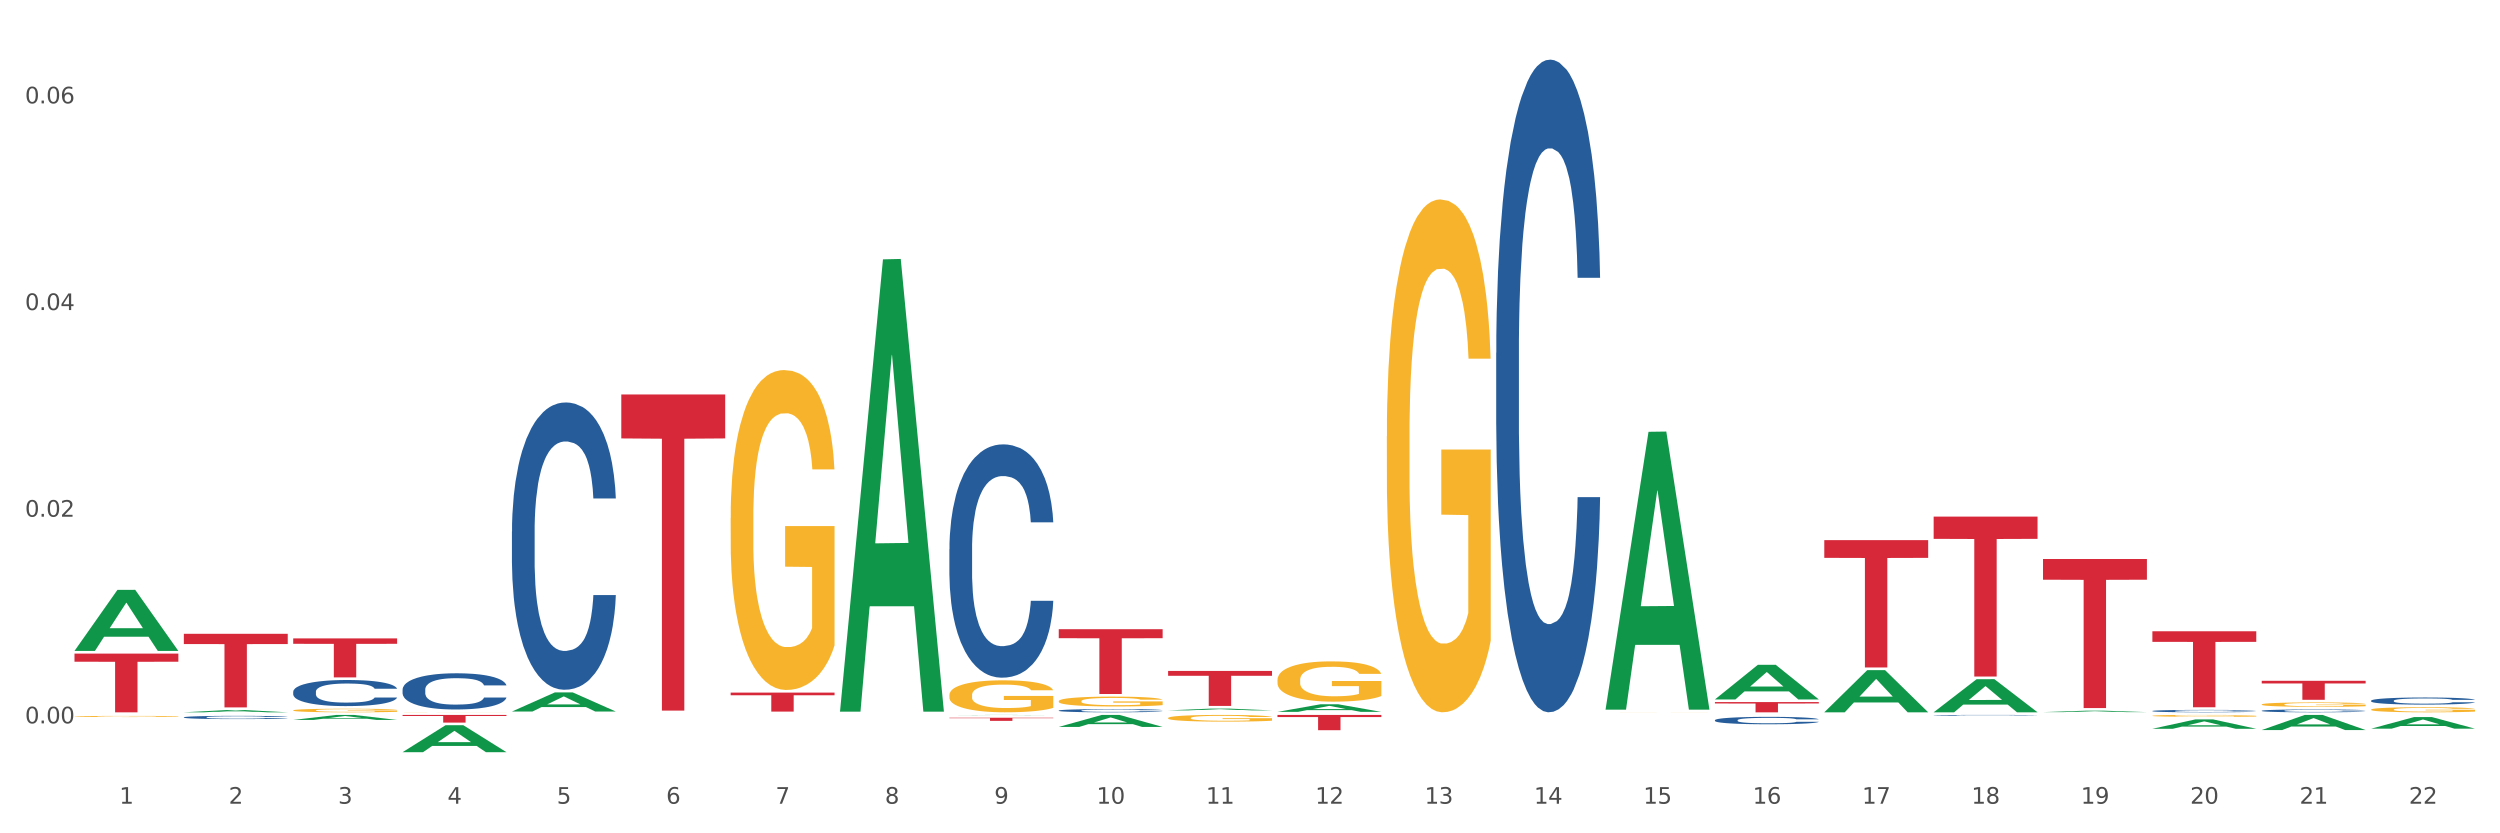 <?xml version="1.0" encoding="utf-8" standalone="no"?>
<!DOCTYPE svg PUBLIC "-//W3C//DTD SVG 1.1//EN"
  "http://www.w3.org/Graphics/SVG/1.1/DTD/svg11.dtd">
<svg xmlns:xlink="http://www.w3.org/1999/xlink" width="1080pt" height="360pt" viewBox="0 0 1080 360" xmlns="http://www.w3.org/2000/svg" version="1.1">
 <rect x="0" y="0" width="1080" height="360" fill="#333333" stroke="none"/>
 <defs>
  <style type="text/css">*{stroke-linejoin: round; stroke-linecap: butt}</style>
 </defs>
 <g id="figure_1">
  <g id="patch_1">
   <path d="M 0 360 
L 1080 360 
L 1080 0 
L 0 0 
z
" style="fill: #ffffff; stroke: #ffffff; stroke-linejoin: miter"/>
  </g>
  <g id="axes_1">
   <g id="matplotlib.axis_1">
    <g id="xtick_1">
     <g id="text_1">
      <!-- 1 -->
      <g style="fill: #4d4d4d" transform="translate(51.562 347.204) scale(0.096 -0.096)">
       <defs>
        <path id="DejaVuSans-31" d="M 794 531 
L 1825 531 
L 1825 4091 
L 703 3866 
L 703 4441 
L 1819 4666 
L 2450 4666 
L 2450 531 
L 3481 531 
L 3481 0 
L 794 0 
L 794 531 
z
" transform="scale(0.016)"/>
       </defs>
       <use xlink:href="#DejaVuSans-31"/>
      </g>
     </g>
    </g>
    <g id="xtick_2">
     <g id="text_2">
      <!-- 2 -->
      <g style="fill: #4d4d4d" transform="translate(98.807 347.204) scale(0.096 -0.096)">
       <defs>
        <path id="DejaVuSans-32" d="M 1228 531 
L 3431 531 
L 3431 0 
L 469 0 
L 469 531 
Q 828 903 1448 1529 
Q 2069 2156 2228 2338 
Q 2531 2678 2651 2914 
Q 2772 3150 2772 3378 
Q 2772 3750 2511 3984 
Q 2250 4219 1831 4219 
Q 1534 4219 1204 4116 
Q 875 4013 500 3803 
L 500 4441 
Q 881 4594 1212 4672 
Q 1544 4750 1819 4750 
Q 2544 4750 2975 4387 
Q 3406 4025 3406 3419 
Q 3406 3131 3298 2873 
Q 3191 2616 2906 2266 
Q 2828 2175 2409 1742 
Q 1991 1309 1228 531 
z
" transform="scale(0.016)"/>
       </defs>
       <use xlink:href="#DejaVuSans-32"/>
      </g>
     </g>
    </g>
    <g id="xtick_3">
     <g id="text_3">
      <!-- 3 -->
      <g style="fill: #4d4d4d" transform="translate(146.052 347.204) scale(0.096 -0.096)">
       <defs>
        <path id="DejaVuSans-33" d="M 2597 2516 
Q 3050 2419 3304 2112 
Q 3559 1806 3559 1356 
Q 3559 666 3084 287 
Q 2609 -91 1734 -91 
Q 1441 -91 1130 -33 
Q 819 25 488 141 
L 488 750 
Q 750 597 1062 519 
Q 1375 441 1716 441 
Q 2309 441 2620 675 
Q 2931 909 2931 1356 
Q 2931 1769 2642 2001 
Q 2353 2234 1838 2234 
L 1294 2234 
L 1294 2753 
L 1863 2753 
Q 2328 2753 2575 2939 
Q 2822 3125 2822 3475 
Q 2822 3834 2567 4026 
Q 2313 4219 1838 4219 
Q 1578 4219 1281 4162 
Q 984 4106 628 3988 
L 628 4550 
Q 988 4650 1302 4700 
Q 1616 4750 1894 4750 
Q 2613 4750 3031 4423 
Q 3450 4097 3450 3541 
Q 3450 3153 3228 2886 
Q 3006 2619 2597 2516 
z
" transform="scale(0.016)"/>
       </defs>
       <use xlink:href="#DejaVuSans-33"/>
      </g>
     </g>
    </g>
    <g id="xtick_4">
     <g id="text_4">
      <!-- 4 -->
      <g style="fill: #4d4d4d" transform="translate(193.297 347.204) scale(0.096 -0.096)">
       <defs>
        <path id="DejaVuSans-34" d="M 2419 4116 
L 825 1625 
L 2419 1625 
L 2419 4116 
z
M 2253 4666 
L 3047 4666 
L 3047 1625 
L 3713 1625 
L 3713 1100 
L 3047 1100 
L 3047 0 
L 2419 0 
L 2419 1100 
L 313 1100 
L 313 1709 
L 2253 4666 
z
" transform="scale(0.016)"/>
       </defs>
       <use xlink:href="#DejaVuSans-34"/>
      </g>
     </g>
    </g>
    <g id="xtick_5">
     <g id="text_5">
      <!-- 5 -->
      <g style="fill: #4d4d4d" transform="translate(240.542 347.204) scale(0.096 -0.096)">
       <defs>
        <path id="DejaVuSans-35" d="M 691 4666 
L 3169 4666 
L 3169 4134 
L 1269 4134 
L 1269 2991 
Q 1406 3038 1543 3061 
Q 1681 3084 1819 3084 
Q 2600 3084 3056 2656 
Q 3513 2228 3513 1497 
Q 3513 744 3044 326 
Q 2575 -91 1722 -91 
Q 1428 -91 1123 -41 
Q 819 9 494 109 
L 494 744 
Q 775 591 1075 516 
Q 1375 441 1709 441 
Q 2250 441 2565 725 
Q 2881 1009 2881 1497 
Q 2881 1984 2565 2268 
Q 2250 2553 1709 2553 
Q 1456 2553 1204 2497 
Q 953 2441 691 2322 
L 691 4666 
z
" transform="scale(0.016)"/>
       </defs>
       <use xlink:href="#DejaVuSans-35"/>
      </g>
     </g>
    </g>
    <g id="xtick_6">
     <g id="text_6">
      <!-- 6 -->
      <g style="fill: #4d4d4d" transform="translate(287.787 347.204) scale(0.096 -0.096)">
       <defs>
        <path id="DejaVuSans-36" d="M 2113 2584 
Q 1688 2584 1439 2293 
Q 1191 2003 1191 1497 
Q 1191 994 1439 701 
Q 1688 409 2113 409 
Q 2538 409 2786 701 
Q 3034 994 3034 1497 
Q 3034 2003 2786 2293 
Q 2538 2584 2113 2584 
z
M 3366 4563 
L 3366 3988 
Q 3128 4100 2886 4159 
Q 2644 4219 2406 4219 
Q 1781 4219 1451 3797 
Q 1122 3375 1075 2522 
Q 1259 2794 1537 2939 
Q 1816 3084 2150 3084 
Q 2853 3084 3261 2657 
Q 3669 2231 3669 1497 
Q 3669 778 3244 343 
Q 2819 -91 2113 -91 
Q 1303 -91 875 529 
Q 447 1150 447 2328 
Q 447 3434 972 4092 
Q 1497 4750 2381 4750 
Q 2619 4750 2861 4703 
Q 3103 4656 3366 4563 
z
" transform="scale(0.016)"/>
       </defs>
       <use xlink:href="#DejaVuSans-36"/>
      </g>
     </g>
    </g>
    <g id="xtick_7">
     <g id="text_7">
      <!-- 7 -->
      <g style="fill: #4d4d4d" transform="translate(335.032 347.204) scale(0.096 -0.096)">
       <defs>
        <path id="DejaVuSans-37" d="M 525 4666 
L 3525 4666 
L 3525 4397 
L 1831 0 
L 1172 0 
L 2766 4134 
L 525 4134 
L 525 4666 
z
" transform="scale(0.016)"/>
       </defs>
       <use xlink:href="#DejaVuSans-37"/>
      </g>
     </g>
    </g>
    <g id="xtick_8">
     <g id="text_8">
      <!-- 8 -->
      <g style="fill: #4d4d4d" transform="translate(382.276 347.204) scale(0.096 -0.096)">
       <defs>
        <path id="DejaVuSans-38" d="M 2034 2216 
Q 1584 2216 1326 1975 
Q 1069 1734 1069 1313 
Q 1069 891 1326 650 
Q 1584 409 2034 409 
Q 2484 409 2743 651 
Q 3003 894 3003 1313 
Q 3003 1734 2745 1975 
Q 2488 2216 2034 2216 
z
M 1403 2484 
Q 997 2584 770 2862 
Q 544 3141 544 3541 
Q 544 4100 942 4425 
Q 1341 4750 2034 4750 
Q 2731 4750 3128 4425 
Q 3525 4100 3525 3541 
Q 3525 3141 3298 2862 
Q 3072 2584 2669 2484 
Q 3125 2378 3379 2068 
Q 3634 1759 3634 1313 
Q 3634 634 3220 271 
Q 2806 -91 2034 -91 
Q 1263 -91 848 271 
Q 434 634 434 1313 
Q 434 1759 690 2068 
Q 947 2378 1403 2484 
z
M 1172 3481 
Q 1172 3119 1398 2916 
Q 1625 2713 2034 2713 
Q 2441 2713 2670 2916 
Q 2900 3119 2900 3481 
Q 2900 3844 2670 4047 
Q 2441 4250 2034 4250 
Q 1625 4250 1398 4047 
Q 1172 3844 1172 3481 
z
" transform="scale(0.016)"/>
       </defs>
       <use xlink:href="#DejaVuSans-38"/>
      </g>
     </g>
    </g>
    <g id="xtick_9">
     <g id="text_9">
      <!-- 9 -->
      <g style="fill: #4d4d4d" transform="translate(429.521 347.204) scale(0.096 -0.096)">
       <defs>
        <path id="DejaVuSans-39" d="M 703 97 
L 703 672 
Q 941 559 1184 500 
Q 1428 441 1663 441 
Q 2288 441 2617 861 
Q 2947 1281 2994 2138 
Q 2813 1869 2534 1725 
Q 2256 1581 1919 1581 
Q 1219 1581 811 2004 
Q 403 2428 403 3163 
Q 403 3881 828 4315 
Q 1253 4750 1959 4750 
Q 2769 4750 3195 4129 
Q 3622 3509 3622 2328 
Q 3622 1225 3098 567 
Q 2575 -91 1691 -91 
Q 1453 -91 1209 -44 
Q 966 3 703 97 
z
M 1959 2075 
Q 2384 2075 2632 2365 
Q 2881 2656 2881 3163 
Q 2881 3666 2632 3958 
Q 2384 4250 1959 4250 
Q 1534 4250 1286 3958 
Q 1038 3666 1038 3163 
Q 1038 2656 1286 2365 
Q 1534 2075 1959 2075 
z
" transform="scale(0.016)"/>
       </defs>
       <use xlink:href="#DejaVuSans-39"/>
      </g>
     </g>
    </g>
    <g id="xtick_10">
     <g id="text_10">
      <!-- 10 -->
      <g style="fill: #4d4d4d" transform="translate(473.712 347.204) scale(0.096 -0.096)">
       <defs>
        <path id="DejaVuSans-30" d="M 2034 4250 
Q 1547 4250 1301 3770 
Q 1056 3291 1056 2328 
Q 1056 1369 1301 889 
Q 1547 409 2034 409 
Q 2525 409 2770 889 
Q 3016 1369 3016 2328 
Q 3016 3291 2770 3770 
Q 2525 4250 2034 4250 
z
M 2034 4750 
Q 2819 4750 3233 4129 
Q 3647 3509 3647 2328 
Q 3647 1150 3233 529 
Q 2819 -91 2034 -91 
Q 1250 -91 836 529 
Q 422 1150 422 2328 
Q 422 3509 836 4129 
Q 1250 4750 2034 4750 
z
" transform="scale(0.016)"/>
       </defs>
       <use xlink:href="#DejaVuSans-31"/>
       <use xlink:href="#DejaVuSans-30" transform="translate(63.623 0)"/>
      </g>
     </g>
    </g>
    <g id="xtick_11">
     <g id="text_11">
      <!-- 11 -->
      <g style="fill: #4d4d4d" transform="translate(520.957 347.204) scale(0.096 -0.096)">
       <use xlink:href="#DejaVuSans-31"/>
       <use xlink:href="#DejaVuSans-31" transform="translate(63.623 0)"/>
      </g>
     </g>
    </g>
    <g id="xtick_12">
     <g id="text_12">
      <!-- 12 -->
      <g style="fill: #4d4d4d" transform="translate(568.202 347.204) scale(0.096 -0.096)">
       <use xlink:href="#DejaVuSans-31"/>
       <use xlink:href="#DejaVuSans-32" transform="translate(63.623 0)"/>
      </g>
     </g>
    </g>
    <g id="xtick_13">
     <g id="text_13">
      <!-- 13 -->
      <g style="fill: #4d4d4d" transform="translate(615.447 347.204) scale(0.096 -0.096)">
       <use xlink:href="#DejaVuSans-31"/>
       <use xlink:href="#DejaVuSans-33" transform="translate(63.623 0)"/>
      </g>
     </g>
    </g>
    <g id="xtick_14">
     <g id="text_14">
      <!-- 14 -->
      <g style="fill: #4d4d4d" transform="translate(662.692 347.204) scale(0.096 -0.096)">
       <use xlink:href="#DejaVuSans-31"/>
       <use xlink:href="#DejaVuSans-34" transform="translate(63.623 0)"/>
      </g>
     </g>
    </g>
    <g id="xtick_15">
     <g id="text_15">
      <!-- 15 -->
      <g style="fill: #4d4d4d" transform="translate(709.937 347.204) scale(0.096 -0.096)">
       <use xlink:href="#DejaVuSans-31"/>
       <use xlink:href="#DejaVuSans-35" transform="translate(63.623 0)"/>
      </g>
     </g>
    </g>
    <g id="xtick_16">
     <g id="text_16">
      <!-- 16 -->
      <g style="fill: #4d4d4d" transform="translate(757.181 347.204) scale(0.096 -0.096)">
       <use xlink:href="#DejaVuSans-31"/>
       <use xlink:href="#DejaVuSans-36" transform="translate(63.623 0)"/>
      </g>
     </g>
    </g>
    <g id="xtick_17">
     <g id="text_17">
      <!-- 17 -->
      <g style="fill: #4d4d4d" transform="translate(804.426 347.204) scale(0.096 -0.096)">
       <use xlink:href="#DejaVuSans-31"/>
       <use xlink:href="#DejaVuSans-37" transform="translate(63.623 0)"/>
      </g>
     </g>
    </g>
    <g id="xtick_18">
     <g id="text_18">
      <!-- 18 -->
      <g style="fill: #4d4d4d" transform="translate(851.671 347.204) scale(0.096 -0.096)">
       <use xlink:href="#DejaVuSans-31"/>
       <use xlink:href="#DejaVuSans-38" transform="translate(63.623 0)"/>
      </g>
     </g>
    </g>
    <g id="xtick_19">
     <g id="text_19">
      <!-- 19 -->
      <g style="fill: #4d4d4d" transform="translate(898.916 347.204) scale(0.096 -0.096)">
       <use xlink:href="#DejaVuSans-31"/>
       <use xlink:href="#DejaVuSans-39" transform="translate(63.623 0)"/>
      </g>
     </g>
    </g>
    <g id="xtick_20">
     <g id="text_20">
      <!-- 20 -->
      <g style="fill: #4d4d4d" transform="translate(946.161 347.204) scale(0.096 -0.096)">
       <use xlink:href="#DejaVuSans-32"/>
       <use xlink:href="#DejaVuSans-30" transform="translate(63.623 0)"/>
      </g>
     </g>
    </g>
    <g id="xtick_21">
     <g id="text_21">
      <!-- 21 -->
      <g style="fill: #4d4d4d" transform="translate(993.406 347.204) scale(0.096 -0.096)">
       <use xlink:href="#DejaVuSans-32"/>
       <use xlink:href="#DejaVuSans-31" transform="translate(63.623 0)"/>
      </g>
     </g>
    </g>
    <g id="xtick_22">
     <g id="text_22">
      <!-- 22 -->
      <g style="fill: #4d4d4d" transform="translate(1040.651 347.204) scale(0.096 -0.096)">
       <use xlink:href="#DejaVuSans-32"/>
       <use xlink:href="#DejaVuSans-32" transform="translate(63.623 0)"/>
      </g>
     </g>
    </g>
    <g id="xtick_23"/>
    <g id="xtick_24"/>
    <g id="xtick_25"/>
    <g id="xtick_26"/>
    <g id="xtick_27"/>
    <g id="xtick_28"/>
    <g id="xtick_29"/>
    <g id="xtick_30"/>
    <g id="xtick_31"/>
    <g id="xtick_32"/>
    <g id="xtick_33"/>
    <g id="xtick_34"/>
    <g id="xtick_35"/>
    <g id="xtick_36"/>
    <g id="xtick_37"/>
    <g id="xtick_38"/>
    <g id="xtick_39"/>
    <g id="xtick_40"/>
    <g id="xtick_41"/>
    <g id="xtick_42"/>
    <g id="xtick_43"/>
   </g>
   <g id="matplotlib.axis_2">
    <g id="ytick_1">
     <g id="text_23">
      <!-- 0.00 -->
      <g style="fill: #4d4d4d" transform="translate(10.8 312.496) scale(0.096 -0.096)">
       <defs>
        <path id="DejaVuSans-2e" d="M 684 794 
L 1344 794 
L 1344 0 
L 684 0 
L 684 794 
z
" transform="scale(0.016)"/>
       </defs>
       <use xlink:href="#DejaVuSans-30"/>
       <use xlink:href="#DejaVuSans-2e" transform="translate(63.623 0)"/>
       <use xlink:href="#DejaVuSans-30" transform="translate(95.41 0)"/>
       <use xlink:href="#DejaVuSans-30" transform="translate(159.033 0)"/>
      </g>
     </g>
    </g>
    <g id="ytick_2">
     <g id="text_24">
      <!-- 0.02 -->
      <g style="fill: #4d4d4d" transform="translate(10.8 223.218) scale(0.096 -0.096)">
       <use xlink:href="#DejaVuSans-30"/>
       <use xlink:href="#DejaVuSans-2e" transform="translate(63.623 0)"/>
       <use xlink:href="#DejaVuSans-30" transform="translate(95.41 0)"/>
       <use xlink:href="#DejaVuSans-32" transform="translate(159.033 0)"/>
      </g>
     </g>
    </g>
    <g id="ytick_3">
     <g id="text_25">
      <!-- 0.04 -->
      <g style="fill: #4d4d4d" transform="translate(10.8 133.941) scale(0.096 -0.096)">
       <use xlink:href="#DejaVuSans-30"/>
       <use xlink:href="#DejaVuSans-2e" transform="translate(63.623 0)"/>
       <use xlink:href="#DejaVuSans-30" transform="translate(95.41 0)"/>
       <use xlink:href="#DejaVuSans-34" transform="translate(159.033 0)"/>
      </g>
     </g>
    </g>
    <g id="ytick_4">
     <g id="text_26">
      <!-- 0.06 -->
      <g style="fill: #4d4d4d" transform="translate(10.8 44.663) scale(0.096 -0.096)">
       <use xlink:href="#DejaVuSans-30"/>
       <use xlink:href="#DejaVuSans-2e" transform="translate(63.623 0)"/>
       <use xlink:href="#DejaVuSans-30" transform="translate(95.41 0)"/>
       <use xlink:href="#DejaVuSans-36" transform="translate(159.033 0)"/>
      </g>
     </g>
    </g>
    <g id="ytick_5"/>
    <g id="ytick_6"/>
    <g id="ytick_7"/>
   </g>
   <g id="PolyCollection_1">
    <path d="M 32.175 281.161 
L 32.221 281.137 
L 50.73 254.83 
L 58.411 254.806 
L 77.058 281.211 
L 68.174 281.211 
L 64.148 275.062 
L 45.038 275.062 
L 44.899 275.161 
L 41.013 281.211 
L 32.175 281.211 
L 32.175 281.161 
L 47.444 271.393 
L 61.742 271.368 
L 54.663 260.434 
L 54.57 260.384 
L 54.478 260.459 
L 47.398 271.368 
L 47.444 271.393 
L 32.175 281.161 
z
" clip-path="url(#p613680f9a9)" style="fill: #109648"/>
    <path d="M 79.42 307.714 
L 79.466 307.713 
L 97.974 306.737 
L 105.655 306.736 
L 124.303 307.716 
L 115.419 307.716 
L 111.393 307.488 
L 92.283 307.488 
L 92.144 307.492 
L 88.258 307.716 
L 79.42 307.716 
L 79.42 307.714 
L 94.689 307.352 
L 108.987 307.351 
L 101.907 306.945 
L 101.815 306.943 
L 101.722 306.946 
L 94.643 307.351 
L 94.689 307.352 
L 79.42 307.714 
z
" clip-path="url(#p613680f9a9)" style="fill: #109648"/>
    <path d="M 173.91 324.928 
L 173.956 324.917 
L 192.464 313.298 
L 200.145 313.287 
L 218.792 324.95 
L 209.908 324.95 
L 205.883 322.234 
L 186.773 322.234 
L 186.634 322.278 
L 182.747 324.95 
L 173.91 324.95 
L 173.91 324.928 
L 189.179 320.613 
L 203.477 320.602 
L 196.397 315.773 
L 196.305 315.751 
L 196.212 315.784 
L 189.133 320.602 
L 189.179 320.613 
L 173.91 324.928 
z
" clip-path="url(#p613680f9a9)" style="fill: #109648"/>
    <path d="M 221.154 307.369 
L 221.201 307.362 
L 239.709 299.115 
L 247.39 299.108 
L 266.037 307.385 
L 257.153 307.385 
L 253.128 305.457 
L 234.018 305.457 
L 233.879 305.489 
L 229.992 307.385 
L 221.154 307.385 
L 221.154 307.369 
L 236.424 304.307 
L 250.722 304.299 
L 243.642 300.872 
L 243.55 300.856 
L 243.457 300.88 
L 236.378 304.299 
L 236.424 304.307 
L 221.154 307.369 
z
" clip-path="url(#p613680f9a9)" style="fill: #109648"/>
    <path d="M 362.889 307.086 
L 362.935 306.902 
L 381.444 112.044 
L 389.125 111.861 
L 407.772 307.453 
L 398.888 307.453 
L 394.862 261.907 
L 375.752 261.907 
L 375.614 262.642 
L 371.727 307.453 
L 362.889 307.453 
L 362.889 307.086 
L 378.158 234.726 
L 392.456 234.542 
L 385.377 153.55 
L 385.284 153.183 
L 385.192 153.734 
L 378.112 234.542 
L 378.158 234.726 
L 362.889 307.086 
z
" clip-path="url(#p613680f9a9)" style="fill: #109648"/>
    <path d="M 410.134 308.942 
L 410.18 308.942 
L 428.689 308.849 
L 436.37 308.849 
L 455.017 308.942 
L 446.133 308.942 
L 442.107 308.92 
L 422.997 308.92 
L 422.858 308.92 
L 418.972 308.942 
L 410.134 308.942 
L 410.134 308.942 
L 425.403 308.907 
L 439.701 308.907 
L 432.622 308.868 
L 432.529 308.868 
L 432.437 308.869 
L 425.357 308.907 
L 425.403 308.907 
L 410.134 308.942 
z
" clip-path="url(#p613680f9a9)" style="fill: #109648"/>
    <path d="M 173.91 297.885 
L 173.963 297.87 
L 173.963 297.471 
L 174.122 296.928 
L 174.705 295.928 
L 175.448 295.171 
L 176.721 294.286 
L 177.411 293.915 
L 178.313 293.501 
L 180.17 292.83 
L 182.292 292.258 
L 183.777 291.944 
L 184.892 291.744 
L 187.385 291.387 
L 188.817 291.23 
L 190.303 291.102 
L 191.576 291.016 
L 193.698 290.916 
L 195.396 290.873 
L 197.359 290.859 
L 199.004 290.873 
L 201.179 290.93 
L 204.362 291.102 
L 205.582 291.202 
L 207.227 291.373 
L 208.924 291.602 
L 210.304 291.83 
L 211.895 292.158 
L 213.54 292.587 
L 215.132 293.129 
L 216.246 293.629 
L 217.148 294.158 
L 217.943 294.8 
L 218.527 295.5 
L 218.792 296.085 
L 209.084 296.085 
L 208.818 295.557 
L 208.288 294.986 
L 207.757 294.6 
L 207.174 294.286 
L 206.272 293.929 
L 205.476 293.701 
L 204.15 293.429 
L 202.929 293.258 
L 201.921 293.158 
L 200.701 293.072 
L 198.102 292.987 
L 196.245 292.987 
L 195.078 293.015 
L 193.645 293.087 
L 192.425 293.187 
L 190.993 293.358 
L 189.879 293.544 
L 188.764 293.786 
L 188.128 293.958 
L 187.173 294.272 
L 186.536 294.529 
L 185.687 294.972 
L 185.21 295.286 
L 184.361 296.1 
L 183.99 296.699 
L 183.83 297.114 
L 183.724 297.571 
L 183.724 299.798 
L 184.043 300.798 
L 184.308 301.226 
L 184.732 301.712 
L 185.528 302.34 
L 186.695 302.954 
L 187.916 303.397 
L 188.924 303.668 
L 189.879 303.868 
L 190.833 304.025 
L 192.001 304.168 
L 192.956 304.254 
L 194.388 304.339 
L 196.086 304.382 
L 197.412 304.382 
L 200.118 304.311 
L 201.338 304.239 
L 202.505 304.139 
L 203.778 303.982 
L 204.786 303.811 
L 205.37 303.682 
L 206.325 303.411 
L 207.068 303.125 
L 207.704 302.797 
L 208.129 302.511 
L 208.606 302.083 
L 208.977 301.597 
L 209.084 301.34 
L 218.792 301.34 
L 218.58 301.854 
L 218.209 302.354 
L 217.466 303.025 
L 216.882 303.411 
L 215.98 303.882 
L 215.026 304.282 
L 213.699 304.725 
L 212.479 305.053 
L 211.206 305.339 
L 209.826 305.596 
L 207.333 305.953 
L 206.431 306.053 
L 204.521 306.224 
L 203.036 306.324 
L 200.86 306.424 
L 198.632 306.481 
L 196.298 306.495 
L 194.229 306.467 
L 191.948 306.381 
L 190.515 306.296 
L 188.924 306.167 
L 187.067 305.967 
L 185.316 305.724 
L 183.671 305.439 
L 182.133 305.11 
L 180.7 304.739 
L 178.844 304.125 
L 177.464 303.525 
L 176.456 302.968 
L 175.766 302.497 
L 175.077 301.897 
L 174.705 301.483 
L 174.122 300.484 
L 173.91 299.555 
L 173.91 297.885 
z
" clip-path="url(#p613680f9a9)" style="fill: #255c99"/>
    <path d="M 221.154 229.63 
L 221.208 229.516 
L 221.208 226.343 
L 221.367 222.036 
L 221.95 214.102 
L 222.693 208.095 
L 223.966 201.067 
L 224.656 198.12 
L 225.558 194.833 
L 227.415 189.506 
L 229.537 184.973 
L 231.022 182.479 
L 232.136 180.892 
L 234.63 178.059 
L 236.062 176.812 
L 237.548 175.792 
L 238.821 175.112 
L 240.943 174.318 
L 242.641 173.978 
L 244.604 173.865 
L 246.248 173.978 
L 248.424 174.432 
L 251.607 175.792 
L 252.827 176.585 
L 254.472 177.945 
L 256.169 179.759 
L 257.549 181.572 
L 259.14 184.179 
L 260.785 187.579 
L 262.376 191.886 
L 263.491 195.853 
L 264.392 200.047 
L 265.188 205.148 
L 265.772 210.701 
L 266.037 215.348 
L 256.328 215.348 
L 256.063 211.155 
L 255.533 206.621 
L 255.002 203.561 
L 254.419 201.067 
L 253.517 198.234 
L 252.721 196.42 
L 251.395 194.267 
L 250.174 192.907 
L 249.166 192.113 
L 247.946 191.433 
L 245.347 190.753 
L 243.49 190.753 
L 242.323 190.98 
L 240.89 191.546 
L 239.67 192.34 
L 238.237 193.7 
L 237.123 195.173 
L 236.009 197.1 
L 235.373 198.46 
L 234.418 200.954 
L 233.781 202.994 
L 232.932 206.508 
L 232.455 209.001 
L 231.606 215.462 
L 231.235 220.222 
L 231.075 223.509 
L 230.969 227.136 
L 230.969 244.818 
L 231.288 252.752 
L 231.553 256.152 
L 231.977 260.006 
L 232.773 264.993 
L 233.94 269.866 
L 235.16 273.38 
L 236.168 275.533 
L 237.123 277.12 
L 238.078 278.367 
L 239.245 279.5 
L 240.2 280.181 
L 241.633 280.861 
L 243.331 281.201 
L 244.657 281.201 
L 247.363 280.634 
L 248.583 280.067 
L 249.75 279.274 
L 251.023 278.027 
L 252.031 276.667 
L 252.615 275.647 
L 253.57 273.493 
L 254.312 271.226 
L 254.949 268.62 
L 255.374 266.353 
L 255.851 262.952 
L 256.222 259.099 
L 256.328 257.059 
L 266.037 257.059 
L 265.825 261.139 
L 265.454 265.106 
L 264.711 270.433 
L 264.127 273.493 
L 263.225 277.234 
L 262.27 280.407 
L 260.944 283.921 
L 259.724 286.528 
L 258.451 288.795 
L 257.071 290.835 
L 254.578 293.668 
L 253.676 294.462 
L 251.766 295.822 
L 250.28 296.615 
L 248.105 297.409 
L 245.877 297.862 
L 243.543 297.975 
L 241.474 297.749 
L 239.192 297.069 
L 237.76 296.389 
L 236.168 295.368 
L 234.312 293.782 
L 232.561 291.855 
L 230.916 289.588 
L 229.378 286.981 
L 227.945 284.034 
L 226.088 279.16 
L 224.709 274.4 
L 223.701 269.98 
L 223.011 266.239 
L 222.322 261.479 
L 221.95 258.192 
L 221.367 250.258 
L 221.154 242.891 
L 221.154 229.63 
z
" clip-path="url(#p613680f9a9)" style="fill: #255c99"/>
    <path d="M 126.665 298.829 
L 126.718 298.819 
L 126.718 298.53 
L 126.877 298.139 
L 127.461 297.418 
L 128.203 296.872 
L 129.477 296.234 
L 130.166 295.966 
L 131.068 295.668 
L 132.925 295.184 
L 135.047 294.772 
L 136.533 294.545 
L 137.647 294.401 
L 140.14 294.144 
L 141.573 294.03 
L 143.058 293.938 
L 144.331 293.876 
L 146.453 293.804 
L 148.151 293.773 
L 150.114 293.763 
L 151.759 293.773 
L 153.934 293.814 
L 157.117 293.938 
L 158.337 294.01 
L 159.982 294.133 
L 161.68 294.298 
L 163.059 294.463 
L 164.651 294.7 
L 166.295 295.009 
L 167.887 295.4 
L 169.001 295.76 
L 169.903 296.141 
L 170.699 296.605 
L 171.282 297.109 
L 171.547 297.532 
L 161.839 297.532 
L 161.573 297.151 
L 161.043 296.739 
L 160.512 296.461 
L 159.929 296.234 
L 159.027 295.977 
L 158.231 295.812 
L 156.905 295.616 
L 155.685 295.493 
L 154.677 295.42 
L 153.456 295.359 
L 150.857 295.297 
L 149 295.297 
L 147.833 295.318 
L 146.4 295.369 
L 145.18 295.441 
L 143.748 295.565 
L 142.634 295.699 
L 141.52 295.874 
L 140.883 295.997 
L 139.928 296.224 
L 139.291 296.409 
L 138.442 296.728 
L 137.965 296.955 
L 137.116 297.542 
L 136.745 297.974 
L 136.586 298.273 
L 136.48 298.603 
L 136.48 300.209 
L 136.798 300.93 
L 137.063 301.239 
L 137.488 301.589 
L 138.283 302.042 
L 139.45 302.485 
L 140.671 302.804 
L 141.679 303 
L 142.634 303.144 
L 143.589 303.257 
L 144.756 303.36 
L 145.711 303.422 
L 147.143 303.484 
L 148.841 303.515 
L 150.167 303.515 
L 152.873 303.463 
L 154.093 303.412 
L 155.26 303.34 
L 156.533 303.226 
L 157.541 303.103 
L 158.125 303.01 
L 159.08 302.814 
L 159.823 302.608 
L 160.459 302.372 
L 160.884 302.166 
L 161.361 301.857 
L 161.733 301.507 
L 161.839 301.321 
L 171.547 301.321 
L 171.335 301.692 
L 170.964 302.052 
L 170.221 302.536 
L 169.637 302.814 
L 168.736 303.154 
L 167.781 303.443 
L 166.454 303.762 
L 165.234 303.999 
L 163.961 304.205 
L 162.581 304.39 
L 160.088 304.647 
L 159.186 304.719 
L 157.276 304.843 
L 155.791 304.915 
L 153.616 304.987 
L 151.387 305.028 
L 149.053 305.039 
L 146.984 305.018 
L 144.703 304.956 
L 143.27 304.895 
L 141.679 304.802 
L 139.822 304.658 
L 138.071 304.483 
L 136.426 304.277 
L 134.888 304.04 
L 133.456 303.772 
L 131.599 303.329 
L 130.219 302.897 
L 129.211 302.495 
L 128.522 302.155 
L 127.832 301.723 
L 127.461 301.424 
L 126.877 300.703 
L 126.665 300.034 
L 126.665 298.829 
z
" clip-path="url(#p613680f9a9)" style="fill: #255c99"/>
    <path d="M 79.42 309.876 
L 79.473 309.874 
L 79.473 309.838 
L 79.632 309.79 
L 80.216 309.7 
L 80.958 309.632 
L 82.232 309.552 
L 82.921 309.519 
L 83.823 309.482 
L 85.68 309.421 
L 87.802 309.37 
L 89.288 309.342 
L 90.402 309.324 
L 92.895 309.292 
L 94.328 309.278 
L 95.813 309.266 
L 97.086 309.259 
L 99.209 309.25 
L 100.906 309.246 
L 102.869 309.244 
L 104.514 309.246 
L 106.689 309.251 
L 109.872 309.266 
L 111.092 309.275 
L 112.737 309.291 
L 114.435 309.311 
L 115.814 309.332 
L 117.406 309.361 
L 119.05 309.4 
L 120.642 309.448 
L 121.756 309.493 
L 122.658 309.541 
L 123.454 309.599 
L 124.037 309.661 
L 124.303 309.714 
L 114.594 309.714 
L 114.329 309.667 
L 113.798 309.615 
L 113.268 309.581 
L 112.684 309.552 
L 111.782 309.52 
L 110.986 309.5 
L 109.66 309.475 
L 108.44 309.46 
L 107.432 309.451 
L 106.212 309.443 
L 103.612 309.436 
L 101.755 309.436 
L 100.588 309.438 
L 99.156 309.445 
L 97.935 309.454 
L 96.503 309.469 
L 95.389 309.486 
L 94.275 309.507 
L 93.638 309.523 
L 92.683 309.551 
L 92.046 309.574 
L 91.198 309.614 
L 90.72 309.642 
L 89.871 309.715 
L 89.5 309.769 
L 89.341 309.806 
L 89.235 309.847 
L 89.235 310.048 
L 89.553 310.137 
L 89.818 310.176 
L 90.243 310.219 
L 91.038 310.276 
L 92.206 310.331 
L 93.426 310.371 
L 94.434 310.395 
L 95.389 310.413 
L 96.344 310.427 
L 97.511 310.44 
L 98.466 310.448 
L 99.898 310.456 
L 101.596 310.459 
L 102.922 310.459 
L 105.628 310.453 
L 106.848 310.447 
L 108.015 310.438 
L 109.289 310.423 
L 110.297 310.408 
L 110.88 310.396 
L 111.835 310.372 
L 112.578 310.346 
L 113.214 310.317 
L 113.639 310.291 
L 114.116 310.253 
L 114.488 310.209 
L 114.594 310.186 
L 124.303 310.186 
L 124.09 310.232 
L 123.719 310.277 
L 122.976 310.337 
L 122.393 310.372 
L 121.491 310.414 
L 120.536 310.45 
L 119.209 310.49 
L 117.989 310.52 
L 116.716 310.545 
L 115.337 310.568 
L 112.843 310.6 
L 111.941 310.609 
L 110.031 310.625 
L 108.546 310.634 
L 106.371 310.643 
L 104.142 310.648 
L 101.808 310.649 
L 99.739 310.647 
L 97.458 310.639 
L 96.025 310.631 
L 94.434 310.62 
L 92.577 310.602 
L 90.826 310.58 
L 89.182 310.554 
L 87.643 310.525 
L 86.211 310.491 
L 84.354 310.436 
L 82.974 310.382 
L 81.966 310.332 
L 81.277 310.29 
L 80.587 310.236 
L 80.216 310.199 
L 79.632 310.109 
L 79.42 310.026 
L 79.42 309.876 
z
" clip-path="url(#p613680f9a9)" style="fill: #255c99"/>
    <path d="M 929.828 307.142 
L 929.881 307.141 
L 929.881 307.114 
L 930.04 307.078 
L 930.623 307.011 
L 931.366 306.961 
L 932.639 306.902 
L 933.329 306.877 
L 934.231 306.85 
L 936.088 306.805 
L 938.21 306.767 
L 939.695 306.746 
L 940.81 306.732 
L 943.303 306.709 
L 944.735 306.698 
L 946.221 306.69 
L 947.494 306.684 
L 949.616 306.677 
L 951.314 306.674 
L 953.277 306.673 
L 954.922 306.674 
L 957.097 306.678 
L 960.28 306.69 
L 961.5 306.696 
L 963.145 306.708 
L 964.842 306.723 
L 966.222 306.738 
L 967.813 306.76 
L 969.458 306.789 
L 971.05 306.825 
L 972.164 306.858 
L 973.066 306.893 
L 973.861 306.936 
L 974.445 306.983 
L 974.71 307.022 
L 965.002 307.022 
L 964.736 306.987 
L 964.206 306.949 
L 963.675 306.923 
L 963.092 306.902 
L 962.19 306.878 
L 961.394 306.863 
L 960.068 306.845 
L 958.847 306.833 
L 957.839 306.827 
L 956.619 306.821 
L 954.02 306.815 
L 952.163 306.815 
L 950.996 306.817 
L 949.563 306.822 
L 948.343 306.829 
L 946.911 306.84 
L 945.796 306.852 
L 944.682 306.869 
L 944.046 306.88 
L 943.091 306.901 
L 942.454 306.918 
L 941.605 306.948 
L 941.128 306.969 
L 940.279 307.023 
L 939.908 307.063 
L 939.748 307.09 
L 939.642 307.121 
L 939.642 307.27 
L 939.961 307.336 
L 940.226 307.365 
L 940.65 307.397 
L 941.446 307.439 
L 942.613 307.48 
L 943.834 307.51 
L 944.842 307.528 
L 945.796 307.541 
L 946.751 307.551 
L 947.919 307.561 
L 948.874 307.567 
L 950.306 307.572 
L 952.004 307.575 
L 953.33 307.575 
L 956.036 307.57 
L 957.256 307.566 
L 958.423 307.559 
L 959.696 307.549 
L 960.704 307.537 
L 961.288 307.529 
L 962.243 307.51 
L 962.986 307.491 
L 963.622 307.47 
L 964.047 307.45 
L 964.524 307.422 
L 964.895 307.39 
L 965.002 307.372 
L 974.71 307.372 
L 974.498 307.407 
L 974.127 307.44 
L 973.384 307.485 
L 972.8 307.51 
L 971.898 307.542 
L 970.944 307.569 
L 969.617 307.598 
L 968.397 307.62 
L 967.124 307.639 
L 965.744 307.656 
L 963.251 307.68 
L 962.349 307.687 
L 960.439 307.698 
L 958.954 307.705 
L 956.778 307.711 
L 954.55 307.715 
L 952.216 307.716 
L 950.147 307.714 
L 947.866 307.709 
L 946.433 307.703 
L 944.842 307.694 
L 942.985 307.681 
L 941.234 307.665 
L 939.589 307.646 
L 938.051 307.624 
L 936.618 307.599 
L 934.762 307.558 
L 933.382 307.518 
L 932.374 307.481 
L 931.684 307.45 
L 930.995 307.41 
L 930.623 307.382 
L 930.04 307.315 
L 929.828 307.253 
L 929.828 307.142 
z
" clip-path="url(#p613680f9a9)" style="fill: #255c99"/>
    <path d="M 835.338 309.004 
L 835.391 309.004 
L 835.391 308.995 
L 835.55 308.983 
L 836.134 308.961 
L 836.876 308.944 
L 838.15 308.924 
L 838.839 308.916 
L 839.741 308.907 
L 841.598 308.892 
L 843.72 308.88 
L 845.206 308.873 
L 846.32 308.868 
L 848.813 308.86 
L 850.246 308.857 
L 851.731 308.854 
L 853.004 308.852 
L 855.127 308.85 
L 856.824 308.849 
L 858.787 308.849 
L 860.432 308.849 
L 862.607 308.85 
L 865.79 308.854 
L 867.01 308.856 
L 868.655 308.86 
L 870.353 308.865 
L 871.732 308.87 
L 873.324 308.877 
L 874.968 308.887 
L 876.56 308.899 
L 877.674 308.91 
L 878.576 308.922 
L 879.372 308.936 
L 879.955 308.951 
L 880.221 308.964 
L 870.512 308.964 
L 870.247 308.953 
L 869.716 308.94 
L 869.186 308.931 
L 868.602 308.924 
L 867.7 308.916 
L 866.904 308.911 
L 865.578 308.905 
L 864.358 308.902 
L 863.35 308.899 
L 862.13 308.898 
L 859.53 308.896 
L 857.673 308.896 
L 856.506 308.896 
L 855.073 308.898 
L 853.853 308.9 
L 852.421 308.904 
L 851.307 308.908 
L 850.193 308.913 
L 849.556 308.917 
L 848.601 308.924 
L 847.964 308.93 
L 847.116 308.94 
L 846.638 308.947 
L 845.789 308.965 
L 845.418 308.978 
L 845.259 308.987 
L 845.153 308.997 
L 845.153 309.046 
L 845.471 309.068 
L 845.736 309.078 
L 846.161 309.089 
L 846.956 309.103 
L 848.124 309.116 
L 849.344 309.126 
L 850.352 309.132 
L 851.307 309.136 
L 852.262 309.14 
L 853.429 309.143 
L 854.384 309.145 
L 855.816 309.147 
L 857.514 309.148 
L 858.84 309.148 
L 861.546 309.146 
L 862.766 309.145 
L 863.933 309.142 
L 865.207 309.139 
L 866.215 309.135 
L 866.798 309.132 
L 867.753 309.126 
L 868.496 309.12 
L 869.132 309.113 
L 869.557 309.106 
L 870.034 309.097 
L 870.406 309.086 
L 870.512 309.08 
L 880.221 309.08 
L 880.008 309.092 
L 879.637 309.103 
L 878.894 309.118 
L 878.311 309.126 
L 877.409 309.137 
L 876.454 309.146 
L 875.127 309.155 
L 873.907 309.163 
L 872.634 309.169 
L 871.255 309.175 
L 868.761 309.183 
L 867.859 309.185 
L 865.949 309.189 
L 864.464 309.191 
L 862.289 309.193 
L 860.06 309.194 
L 857.726 309.195 
L 855.657 309.194 
L 853.376 309.192 
L 851.943 309.19 
L 850.352 309.187 
L 848.495 309.183 
L 846.744 309.178 
L 845.1 309.171 
L 843.561 309.164 
L 842.129 309.156 
L 840.272 309.142 
L 838.892 309.129 
L 837.884 309.117 
L 837.195 309.106 
L 836.505 309.093 
L 836.134 309.084 
L 835.55 309.062 
L 835.338 309.041 
L 835.338 309.004 
z
" clip-path="url(#p613680f9a9)" style="fill: #255c99"/>
    <path d="M 740.848 311.119 
L 740.901 311.116 
L 740.901 311.035 
L 741.06 310.923 
L 741.644 310.719 
L 742.387 310.563 
L 743.66 310.382 
L 744.35 310.306 
L 745.251 310.221 
L 747.108 310.083 
L 749.23 309.966 
L 750.716 309.902 
L 751.83 309.861 
L 754.324 309.788 
L 755.756 309.756 
L 757.241 309.729 
L 758.515 309.712 
L 760.637 309.691 
L 762.334 309.683 
L 764.297 309.68 
L 765.942 309.683 
L 768.117 309.694 
L 771.3 309.729 
L 772.521 309.75 
L 774.165 309.785 
L 775.863 309.832 
L 777.242 309.879 
L 778.834 309.946 
L 780.479 310.034 
L 782.07 310.145 
L 783.184 310.247 
L 784.086 310.356 
L 784.882 310.487 
L 785.465 310.631 
L 785.731 310.751 
L 776.022 310.751 
L 775.757 310.642 
L 775.226 310.525 
L 774.696 310.446 
L 774.112 310.382 
L 773.21 310.309 
L 772.415 310.262 
L 771.088 310.206 
L 769.868 310.171 
L 768.86 310.151 
L 767.64 310.133 
L 765.04 310.116 
L 763.183 310.116 
L 762.016 310.122 
L 760.584 310.136 
L 759.364 310.157 
L 757.931 310.192 
L 756.817 310.23 
L 755.703 310.28 
L 755.066 310.315 
L 754.111 310.379 
L 753.475 310.432 
L 752.626 310.522 
L 752.148 310.587 
L 751.3 310.754 
L 750.928 310.877 
L 750.769 310.961 
L 750.663 311.055 
L 750.663 311.512 
L 750.981 311.716 
L 751.246 311.804 
L 751.671 311.904 
L 752.467 312.032 
L 753.634 312.158 
L 754.854 312.249 
L 755.862 312.305 
L 756.817 312.346 
L 757.772 312.378 
L 758.939 312.407 
L 759.894 312.425 
L 761.326 312.442 
L 763.024 312.451 
L 764.35 312.451 
L 767.056 312.436 
L 768.276 312.422 
L 769.444 312.401 
L 770.717 312.369 
L 771.725 312.334 
L 772.308 312.308 
L 773.263 312.252 
L 774.006 312.193 
L 774.643 312.126 
L 775.067 312.068 
L 775.545 311.98 
L 775.916 311.88 
L 776.022 311.828 
L 785.731 311.828 
L 785.519 311.933 
L 785.147 312.035 
L 784.404 312.173 
L 783.821 312.252 
L 782.919 312.348 
L 781.964 312.43 
L 780.638 312.521 
L 779.417 312.588 
L 778.144 312.647 
L 776.765 312.7 
L 774.271 312.773 
L 773.369 312.793 
L 771.46 312.828 
L 769.974 312.849 
L 767.799 312.869 
L 765.571 312.881 
L 763.236 312.884 
L 761.167 312.878 
L 758.886 312.861 
L 757.454 312.843 
L 755.862 312.817 
L 754.005 312.776 
L 752.254 312.726 
L 750.61 312.667 
L 749.071 312.6 
L 747.639 312.524 
L 745.782 312.398 
L 744.403 312.275 
L 743.395 312.161 
L 742.705 312.065 
L 742.015 311.942 
L 741.644 311.857 
L 741.06 311.652 
L 740.848 311.462 
L 740.848 311.119 
z
" clip-path="url(#p613680f9a9)" style="fill: #255c99"/>
    <path d="M 646.358 152.447 
L 646.411 152.189 
L 646.411 144.98 
L 646.571 135.195 
L 647.154 117.17 
L 647.897 103.523 
L 649.17 87.558 
L 649.86 80.863 
L 650.762 73.396 
L 652.619 61.294 
L 654.741 50.994 
L 656.226 45.329 
L 657.34 41.724 
L 659.834 35.287 
L 661.266 32.454 
L 662.752 30.137 
L 664.025 28.592 
L 666.147 26.789 
L 667.845 26.017 
L 669.808 25.759 
L 671.452 26.017 
L 673.627 27.047 
L 676.811 30.137 
L 678.031 31.939 
L 679.676 35.029 
L 681.373 39.149 
L 682.753 43.269 
L 684.344 49.192 
L 685.989 56.916 
L 687.58 66.701 
L 688.694 75.713 
L 689.596 85.241 
L 690.392 96.828 
L 690.976 109.445 
L 691.241 120.003 
L 681.532 120.003 
L 681.267 110.475 
L 680.737 100.175 
L 680.206 93.223 
L 679.622 87.558 
L 678.721 81.121 
L 677.925 77.001 
L 676.598 72.109 
L 675.378 69.019 
L 674.37 67.216 
L 673.15 65.671 
L 670.55 64.126 
L 668.694 64.126 
L 667.526 64.641 
L 666.094 65.929 
L 664.874 67.731 
L 663.441 70.821 
L 662.327 74.169 
L 661.213 78.546 
L 660.577 81.636 
L 659.622 87.301 
L 658.985 91.936 
L 658.136 99.918 
L 657.659 105.583 
L 656.81 120.26 
L 656.438 131.075 
L 656.279 138.542 
L 656.173 146.782 
L 656.173 186.951 
L 656.491 204.976 
L 656.757 212.701 
L 657.181 221.455 
L 657.977 232.785 
L 659.144 243.858 
L 660.364 251.84 
L 661.372 256.732 
L 662.327 260.337 
L 663.282 263.17 
L 664.449 265.745 
L 665.404 267.29 
L 666.837 268.834 
L 668.534 269.607 
L 669.861 269.607 
L 672.566 268.32 
L 673.787 267.032 
L 674.954 265.23 
L 676.227 262.397 
L 677.235 259.307 
L 677.819 256.99 
L 678.774 252.097 
L 679.516 246.947 
L 680.153 241.025 
L 680.577 235.875 
L 681.055 228.15 
L 681.426 219.396 
L 681.532 214.761 
L 691.241 214.761 
L 691.029 224.03 
L 690.657 233.043 
L 689.915 245.145 
L 689.331 252.097 
L 688.429 260.595 
L 687.474 267.805 
L 686.148 275.787 
L 684.928 281.709 
L 683.654 286.859 
L 682.275 291.494 
L 679.782 297.931 
L 678.88 299.734 
L 676.97 302.824 
L 675.484 304.626 
L 673.309 306.429 
L 671.081 307.459 
L 668.747 307.716 
L 666.678 307.201 
L 664.396 305.656 
L 662.964 304.111 
L 661.372 301.794 
L 659.515 298.189 
L 657.765 293.811 
L 656.12 288.662 
L 654.582 282.739 
L 653.149 276.044 
L 651.292 264.972 
L 649.913 254.157 
L 648.905 244.115 
L 648.215 235.618 
L 647.526 224.803 
L 647.154 217.336 
L 646.571 199.311 
L 646.358 182.574 
L 646.358 152.447 
z
" clip-path="url(#p613680f9a9)" style="fill: #255c99"/>
    <path d="M 457.379 306.954 
L 457.432 306.952 
L 457.432 306.917 
L 457.591 306.869 
L 458.175 306.78 
L 458.917 306.713 
L 460.191 306.635 
L 460.88 306.602 
L 461.782 306.565 
L 463.639 306.506 
L 465.761 306.455 
L 467.247 306.428 
L 468.361 306.41 
L 470.854 306.378 
L 472.287 306.364 
L 473.772 306.353 
L 475.045 306.345 
L 477.168 306.336 
L 478.865 306.333 
L 480.828 306.331 
L 482.473 306.333 
L 484.648 306.338 
L 487.831 306.353 
L 489.051 306.362 
L 490.696 306.377 
L 492.394 306.397 
L 493.773 306.417 
L 495.365 306.446 
L 497.009 306.484 
L 498.601 306.532 
L 499.715 306.577 
L 500.617 306.624 
L 501.413 306.68 
L 501.996 306.742 
L 502.262 306.794 
L 492.553 306.794 
L 492.288 306.747 
L 491.757 306.697 
L 491.227 306.663 
L 490.643 306.635 
L 489.741 306.603 
L 488.945 306.583 
L 487.619 306.559 
L 486.399 306.544 
L 485.391 306.535 
L 484.171 306.527 
L 481.571 306.52 
L 479.714 306.52 
L 478.547 306.522 
L 477.114 306.529 
L 475.894 306.538 
L 474.462 306.553 
L 473.348 306.569 
L 472.234 306.591 
L 471.597 306.606 
L 470.642 306.634 
L 470.005 306.656 
L 469.157 306.696 
L 468.679 306.723 
L 467.83 306.796 
L 467.459 306.849 
L 467.3 306.885 
L 467.194 306.926 
L 467.194 307.123 
L 467.512 307.212 
L 467.777 307.25 
L 468.202 307.293 
L 468.997 307.348 
L 470.165 307.403 
L 471.385 307.442 
L 472.393 307.466 
L 473.348 307.483 
L 474.303 307.497 
L 475.47 307.51 
L 476.425 307.518 
L 477.857 307.525 
L 479.555 307.529 
L 480.881 307.529 
L 483.587 307.523 
L 484.807 307.516 
L 485.974 307.508 
L 487.248 307.494 
L 488.256 307.478 
L 488.839 307.467 
L 489.794 307.443 
L 490.537 307.418 
L 491.173 307.389 
L 491.598 307.363 
L 492.075 307.325 
L 492.447 307.282 
L 492.553 307.26 
L 502.262 307.26 
L 502.049 307.305 
L 501.678 307.349 
L 500.935 307.409 
L 500.352 307.443 
L 499.45 307.485 
L 498.495 307.52 
L 497.168 307.559 
L 495.948 307.588 
L 494.675 307.614 
L 493.296 307.637 
L 490.802 307.668 
L 489.9 307.677 
L 487.99 307.692 
L 486.505 307.701 
L 484.33 307.71 
L 482.101 307.715 
L 479.767 307.716 
L 477.698 307.714 
L 475.417 307.706 
L 473.984 307.698 
L 472.393 307.687 
L 470.536 307.669 
L 468.785 307.648 
L 467.141 307.623 
L 465.602 307.594 
L 464.17 307.561 
L 462.313 307.506 
L 460.933 307.453 
L 459.925 307.404 
L 459.236 307.362 
L 458.546 307.309 
L 458.175 307.272 
L 457.591 307.184 
L 457.379 307.102 
L 457.379 306.954 
z
" clip-path="url(#p613680f9a9)" style="fill: #255c99"/>
    <path d="M 410.134 237.256 
L 410.187 237.164 
L 410.187 234.587 
L 410.346 231.089 
L 410.93 224.645 
L 411.673 219.766 
L 412.946 214.059 
L 413.635 211.666 
L 414.537 208.996 
L 416.394 204.67 
L 418.516 200.987 
L 420.002 198.962 
L 421.116 197.674 
L 423.609 195.372 
L 425.042 194.36 
L 426.527 193.531 
L 427.801 192.979 
L 429.923 192.335 
L 431.62 192.058 
L 433.583 191.966 
L 435.228 192.058 
L 437.403 192.427 
L 440.586 193.531 
L 441.806 194.176 
L 443.451 195.28 
L 445.149 196.753 
L 446.528 198.226 
L 448.12 200.343 
L 449.764 203.105 
L 451.356 206.603 
L 452.47 209.825 
L 453.372 213.231 
L 454.168 217.373 
L 454.751 221.883 
L 455.017 225.658 
L 445.308 225.658 
L 445.043 222.252 
L 444.512 218.57 
L 443.982 216.084 
L 443.398 214.059 
L 442.496 211.758 
L 441.7 210.285 
L 440.374 208.536 
L 439.154 207.431 
L 438.146 206.787 
L 436.926 206.234 
L 434.326 205.682 
L 432.469 205.682 
L 431.302 205.866 
L 429.87 206.327 
L 428.649 206.971 
L 427.217 208.076 
L 426.103 209.272 
L 424.989 210.837 
L 424.352 211.942 
L 423.397 213.967 
L 422.761 215.624 
L 421.912 218.478 
L 421.434 220.503 
L 420.585 225.75 
L 420.214 229.616 
L 420.055 232.285 
L 419.949 235.231 
L 419.949 249.591 
L 420.267 256.035 
L 420.532 258.797 
L 420.957 261.926 
L 421.753 265.977 
L 422.92 269.935 
L 424.14 272.789 
L 425.148 274.538 
L 426.103 275.826 
L 427.058 276.839 
L 428.225 277.76 
L 429.18 278.312 
L 430.612 278.864 
L 432.31 279.14 
L 433.636 279.14 
L 436.342 278.68 
L 437.562 278.22 
L 438.729 277.575 
L 440.003 276.563 
L 441.011 275.458 
L 441.594 274.63 
L 442.549 272.881 
L 443.292 271.04 
L 443.929 268.922 
L 444.353 267.081 
L 444.83 264.32 
L 445.202 261.19 
L 445.308 259.533 
L 455.017 259.533 
L 454.804 262.847 
L 454.433 266.069 
L 453.69 270.395 
L 453.107 272.881 
L 452.205 275.918 
L 451.25 278.496 
L 449.924 281.35 
L 448.703 283.467 
L 447.43 285.308 
L 446.051 286.965 
L 443.557 289.266 
L 442.655 289.91 
L 440.745 291.015 
L 439.26 291.659 
L 437.085 292.304 
L 434.857 292.672 
L 432.522 292.764 
L 430.453 292.58 
L 428.172 292.028 
L 426.74 291.475 
L 425.148 290.647 
L 423.291 289.358 
L 421.54 287.793 
L 419.896 285.952 
L 418.357 283.835 
L 416.925 281.442 
L 415.068 277.483 
L 413.689 273.617 
L 412.681 270.027 
L 411.991 266.989 
L 411.301 263.123 
L 410.93 260.454 
L 410.346 254.01 
L 410.134 248.026 
L 410.134 237.256 
z
" clip-path="url(#p613680f9a9)" style="fill: #255c99"/>
    <path d="M 929.828 309.22 
L 929.881 309.219 
L 929.881 309.193 
L 929.987 309.17 
L 930.516 309.115 
L 931.311 309.07 
L 931.894 309.045 
L 932.477 309.025 
L 933.166 309.006 
L 934.014 308.985 
L 935.551 308.955 
L 936.504 308.94 
L 937.67 308.923 
L 939.79 308.9 
L 941.326 308.887 
L 942.916 308.876 
L 945.513 308.862 
L 947.208 308.857 
L 949.01 308.852 
L 951.183 308.849 
L 952.825 308.849 
L 956.429 308.851 
L 959.502 308.857 
L 960.986 308.862 
L 962.893 308.871 
L 963.9 308.877 
L 965.543 308.889 
L 967.239 308.904 
L 968.404 308.918 
L 970.153 308.943 
L 971.478 308.967 
L 972.697 308.998 
L 973.333 309.02 
L 973.809 309.039 
L 974.233 309.062 
L 974.657 309.098 
L 965.119 309.098 
L 964.748 309.072 
L 964.165 309.048 
L 963.317 309.025 
L 962.576 309.01 
L 961.304 308.992 
L 960.138 308.98 
L 958.919 308.971 
L 957.435 308.964 
L 956.27 308.96 
L 954.627 308.957 
L 951.395 308.958 
L 949.222 308.964 
L 947.738 308.971 
L 946.784 308.978 
L 945.937 308.985 
L 944.983 308.995 
L 943.87 309.011 
L 943.075 309.025 
L 942.28 309.042 
L 941.644 309.06 
L 941.062 309.081 
L 940.585 309.103 
L 940.214 309.125 
L 939.896 309.153 
L 939.631 309.199 
L 939.631 309.3 
L 939.737 309.323 
L 940.002 309.353 
L 940.32 309.376 
L 940.85 309.403 
L 941.326 309.421 
L 942.227 309.448 
L 943.234 309.47 
L 944.029 309.484 
L 944.824 309.495 
L 946.202 309.511 
L 947.738 309.525 
L 949.063 309.533 
L 950.865 309.54 
L 952.083 309.543 
L 953.143 309.545 
L 955.74 309.545 
L 957.594 309.542 
L 959.661 309.537 
L 961.251 309.531 
L 962.576 309.522 
L 964.059 309.509 
L 965.013 309.497 
L 965.013 309.343 
L 953.355 309.343 
L 953.355 309.241 
L 974.71 309.241 
L 974.71 309.54 
L 973.809 309.556 
L 972.803 309.569 
L 971.743 309.582 
L 970.153 309.597 
L 968.245 309.612 
L 966.55 309.622 
L 964.748 309.631 
L 962.629 309.639 
L 959.873 309.647 
L 958.177 309.65 
L 956.058 309.652 
L 953.567 309.652 
L 951.395 309.651 
L 949.275 309.647 
L 947.049 309.641 
L 944.877 309.631 
L 943.234 309.622 
L 941.591 309.61 
L 939.843 309.594 
L 938.465 309.58 
L 937.405 309.567 
L 936.239 309.55 
L 934.968 309.528 
L 934.014 309.508 
L 933.166 309.487 
L 932.265 309.461 
L 931.629 309.438 
L 930.993 309.409 
L 930.622 309.388 
L 930.199 309.355 
L 929.881 309.309 
L 929.828 309.22 
z
" clip-path="url(#p613680f9a9)" style="fill: #f7b32b"/>
    <path d="M 551.869 293.754 
L 551.922 293.738 
L 551.922 293.166 
L 552.028 292.673 
L 552.557 291.481 
L 553.352 290.496 
L 553.935 289.972 
L 554.518 289.543 
L 555.207 289.114 
L 556.055 288.669 
L 557.592 288.018 
L 558.545 287.684 
L 559.711 287.334 
L 561.831 286.826 
L 563.367 286.54 
L 564.957 286.301 
L 567.554 286.015 
L 569.249 285.888 
L 571.051 285.793 
L 573.224 285.729 
L 574.866 285.714 
L 578.47 285.761 
L 581.543 285.904 
L 583.027 286.015 
L 584.934 286.206 
L 585.941 286.333 
L 587.584 286.587 
L 589.28 286.921 
L 590.445 287.207 
L 592.194 287.747 
L 593.519 288.288 
L 594.738 288.955 
L 595.374 289.416 
L 595.85 289.845 
L 596.274 290.337 
L 596.698 291.116 
L 587.16 291.116 
L 586.789 290.56 
L 586.206 290.035 
L 585.358 289.527 
L 584.617 289.209 
L 583.345 288.812 
L 582.179 288.558 
L 580.96 288.367 
L 579.476 288.208 
L 578.311 288.129 
L 576.668 288.065 
L 573.436 288.081 
L 571.263 288.208 
L 569.779 288.367 
L 568.825 288.51 
L 567.978 288.669 
L 567.024 288.891 
L 565.911 289.225 
L 565.116 289.527 
L 564.321 289.908 
L 563.685 290.29 
L 563.103 290.735 
L 562.626 291.211 
L 562.255 291.704 
L 561.937 292.308 
L 561.672 293.309 
L 561.672 295.486 
L 561.778 295.978 
L 562.043 296.63 
L 562.361 297.122 
L 562.891 297.71 
L 563.367 298.107 
L 564.268 298.679 
L 565.275 299.156 
L 566.07 299.458 
L 566.865 299.712 
L 568.243 300.062 
L 569.779 300.348 
L 571.104 300.523 
L 572.906 300.681 
L 574.124 300.745 
L 575.184 300.777 
L 577.781 300.777 
L 579.635 300.729 
L 581.702 300.618 
L 583.292 300.475 
L 584.617 300.3 
L 586.1 300.014 
L 587.054 299.744 
L 587.054 296.423 
L 575.396 296.407 
L 575.396 294.199 
L 596.751 294.199 
L 596.751 300.681 
L 595.85 301.015 
L 594.844 301.317 
L 593.784 301.587 
L 592.194 301.921 
L 590.286 302.239 
L 588.591 302.461 
L 586.789 302.652 
L 584.67 302.827 
L 581.914 302.985 
L 580.218 303.049 
L 578.099 303.097 
L 575.608 303.113 
L 573.436 303.081 
L 571.316 303.001 
L 569.09 302.858 
L 566.918 302.652 
L 565.275 302.445 
L 563.632 302.191 
L 561.884 301.857 
L 560.506 301.539 
L 559.446 301.253 
L 558.28 300.888 
L 557.009 300.411 
L 556.055 299.982 
L 555.207 299.537 
L 554.306 298.965 
L 553.67 298.473 
L 553.034 297.853 
L 552.663 297.392 
L 552.24 296.677 
L 551.922 295.676 
L 551.869 293.754 
z
" clip-path="url(#p613680f9a9)" style="fill: #f7b32b"/>
    <path d="M 599.113 188.531 
L 599.166 188.329 
L 599.166 181.044 
L 599.272 174.771 
L 599.802 159.595 
L 600.597 147.049 
L 601.18 140.372 
L 601.763 134.908 
L 602.452 129.445 
L 603.3 123.779 
L 604.836 115.482 
L 605.79 111.233 
L 606.956 106.781 
L 609.076 100.306 
L 610.612 96.664 
L 612.202 93.629 
L 614.799 89.986 
L 616.494 88.367 
L 618.296 87.153 
L 620.469 86.344 
L 622.111 86.142 
L 625.715 86.749 
L 628.788 88.57 
L 630.272 89.986 
L 632.179 92.414 
L 633.186 94.033 
L 634.829 97.271 
L 636.525 101.52 
L 637.69 105.163 
L 639.439 112.042 
L 640.764 118.922 
L 641.983 127.421 
L 642.618 133.289 
L 643.095 138.753 
L 643.519 145.026 
L 643.943 154.941 
L 634.405 154.941 
L 634.034 147.859 
L 633.451 141.181 
L 632.603 134.706 
L 631.861 130.659 
L 630.59 125.6 
L 629.424 122.362 
L 628.205 119.934 
L 626.721 117.911 
L 625.556 116.899 
L 623.913 116.09 
L 620.68 116.292 
L 618.508 117.911 
L 617.024 119.934 
L 616.07 121.755 
L 615.222 123.779 
L 614.269 126.612 
L 613.156 130.861 
L 612.361 134.706 
L 611.566 139.562 
L 610.93 144.419 
L 610.347 150.085 
L 609.87 156.155 
L 609.5 162.428 
L 609.182 170.117 
L 608.917 182.865 
L 608.917 210.588 
L 609.023 216.86 
L 609.288 225.157 
L 609.606 231.43 
L 610.135 238.917 
L 610.612 243.976 
L 611.513 251.26 
L 612.52 257.331 
L 613.315 261.175 
L 614.11 264.413 
L 615.487 268.865 
L 617.024 272.507 
L 618.349 274.733 
L 620.151 276.756 
L 621.369 277.566 
L 622.429 277.971 
L 625.026 277.971 
L 626.88 277.363 
L 628.947 275.947 
L 630.537 274.126 
L 631.861 271.9 
L 633.345 268.258 
L 634.299 264.818 
L 634.299 222.526 
L 622.641 222.324 
L 622.641 194.197 
L 643.996 194.197 
L 643.996 276.756 
L 643.095 281.006 
L 642.088 284.85 
L 641.029 288.29 
L 639.439 292.54 
L 637.531 296.587 
L 635.836 299.42 
L 634.034 301.848 
L 631.914 304.074 
L 629.159 306.097 
L 627.463 306.907 
L 625.344 307.514 
L 622.853 307.716 
L 620.68 307.311 
L 618.561 306.3 
L 616.335 304.479 
L 614.163 301.848 
L 612.52 299.217 
L 610.877 295.98 
L 609.129 291.73 
L 607.751 287.683 
L 606.691 284.041 
L 605.525 279.387 
L 604.254 273.316 
L 603.3 267.853 
L 602.452 262.187 
L 601.551 254.903 
L 600.915 248.63 
L 600.279 240.738 
L 599.908 234.87 
L 599.484 225.764 
L 599.166 213.016 
L 599.113 188.531 
z
" clip-path="url(#p613680f9a9)" style="fill: #f7b32b"/>
    <path d="M 882.583 307.637 
L 882.629 307.636 
L 901.137 307.012 
L 908.818 307.011 
L 927.465 307.638 
L 918.581 307.638 
L 914.556 307.492 
L 895.446 307.492 
L 895.307 307.494 
L 891.42 307.638 
L 882.583 307.638 
L 882.583 307.637 
L 897.852 307.405 
L 912.15 307.404 
L 905.07 307.145 
L 904.978 307.143 
L 904.885 307.145 
L 897.806 307.404 
L 897.852 307.405 
L 882.583 307.637 
z
" clip-path="url(#p613680f9a9)" style="fill: #109648"/>
    <path d="M 693.603 307.706 
L 693.656 307.706 
L 693.656 307.705 
L 693.762 307.705 
L 694.292 307.703 
L 695.087 307.702 
L 695.67 307.702 
L 696.253 307.701 
L 696.942 307.701 
L 697.789 307.7 
L 699.326 307.699 
L 700.28 307.699 
L 701.446 307.699 
L 703.565 307.698 
L 705.102 307.698 
L 706.692 307.697 
L 709.288 307.697 
L 710.984 307.697 
L 712.786 307.697 
L 714.958 307.697 
L 716.601 307.697 
L 720.204 307.697 
L 723.278 307.697 
L 724.761 307.697 
L 726.669 307.697 
L 727.676 307.697 
L 729.319 307.698 
L 731.014 307.698 
L 732.18 307.698 
L 733.929 307.699 
L 735.253 307.7 
L 736.472 307.7 
L 737.108 307.701 
L 737.585 307.701 
L 738.009 307.702 
L 738.433 307.703 
L 728.895 307.703 
L 728.524 307.702 
L 727.941 307.702 
L 727.093 307.701 
L 726.351 307.701 
L 725.079 307.7 
L 723.914 307.7 
L 722.695 307.7 
L 721.211 307.7 
L 720.045 307.699 
L 718.403 307.699 
L 715.17 307.699 
L 712.998 307.7 
L 711.514 307.7 
L 710.56 307.7 
L 709.712 307.7 
L 708.758 307.7 
L 707.646 307.701 
L 706.851 307.701 
L 706.056 307.701 
L 705.42 307.702 
L 704.837 307.702 
L 704.36 307.703 
L 703.989 307.703 
L 703.671 307.704 
L 703.406 307.705 
L 703.406 307.708 
L 703.512 307.708 
L 703.777 307.709 
L 704.095 307.709 
L 704.625 307.71 
L 705.102 307.711 
L 706.003 307.711 
L 707.01 307.712 
L 707.805 307.712 
L 708.599 307.712 
L 709.977 307.713 
L 711.514 307.713 
L 712.839 307.713 
L 714.64 307.713 
L 715.859 307.714 
L 716.919 307.714 
L 719.515 307.714 
L 721.37 307.714 
L 723.437 307.713 
L 725.026 307.713 
L 726.351 307.713 
L 727.835 307.713 
L 728.789 307.712 
L 728.789 307.709 
L 717.131 307.709 
L 717.131 307.706 
L 738.486 307.706 
L 738.486 307.713 
L 737.585 307.714 
L 736.578 307.714 
L 735.518 307.714 
L 733.929 307.715 
L 732.021 307.715 
L 730.325 307.715 
L 728.524 307.716 
L 726.404 307.716 
L 723.649 307.716 
L 721.953 307.716 
L 719.833 307.716 
L 717.343 307.716 
L 715.17 307.716 
L 713.051 307.716 
L 710.825 307.716 
L 708.652 307.716 
L 707.01 307.715 
L 705.367 307.715 
L 703.618 307.715 
L 702.241 307.714 
L 701.181 307.714 
L 700.015 307.714 
L 698.743 307.713 
L 697.789 307.713 
L 696.942 307.712 
L 696.041 307.712 
L 695.405 307.711 
L 694.769 307.71 
L 694.398 307.71 
L 693.974 307.709 
L 693.656 307.708 
L 693.603 307.706 
z
" clip-path="url(#p613680f9a9)" style="fill: #f7b32b"/>
    <path d="M 929.828 314.825 
L 929.874 314.822 
L 948.382 310.789 
L 956.063 310.785 
L 974.71 314.833 
L 965.826 314.833 
L 961.801 313.89 
L 942.691 313.89 
L 942.552 313.905 
L 938.665 314.833 
L 929.828 314.833 
L 929.828 314.825 
L 945.097 313.328 
L 959.395 313.324 
L 952.315 311.648 
L 952.223 311.64 
L 952.13 311.651 
L 945.051 313.324 
L 945.097 313.328 
L 929.828 314.825 
z
" clip-path="url(#p613680f9a9)" style="fill: #109648"/>
    <path d="M 173.91 307.669 
L 173.963 307.669 
L 173.963 307.666 
L 174.069 307.663 
L 174.598 307.657 
L 175.393 307.652 
L 175.976 307.649 
L 176.559 307.647 
L 177.248 307.645 
L 178.096 307.643 
L 179.633 307.64 
L 180.586 307.638 
L 181.752 307.636 
L 183.872 307.633 
L 185.408 307.632 
L 186.998 307.631 
L 189.595 307.629 
L 191.29 307.629 
L 193.092 307.628 
L 195.265 307.628 
L 196.907 307.628 
L 200.511 307.628 
L 203.584 307.629 
L 205.068 307.629 
L 206.975 307.63 
L 207.982 307.631 
L 209.625 307.632 
L 211.321 307.634 
L 212.486 307.635 
L 214.235 307.638 
L 215.56 307.641 
L 216.779 307.644 
L 217.415 307.647 
L 217.891 307.649 
L 218.315 307.651 
L 218.739 307.655 
L 209.201 307.655 
L 208.83 307.652 
L 208.247 307.65 
L 207.399 307.647 
L 206.658 307.646 
L 205.386 307.644 
L 204.22 307.642 
L 203.001 307.641 
L 201.517 307.64 
L 200.352 307.64 
L 198.709 307.64 
L 195.477 307.64 
L 193.304 307.64 
L 191.82 307.641 
L 190.866 307.642 
L 190.019 307.643 
L 189.065 307.644 
L 187.952 307.646 
L 187.157 307.647 
L 186.362 307.649 
L 185.726 307.651 
L 185.144 307.653 
L 184.667 307.656 
L 184.296 307.658 
L 183.978 307.661 
L 183.713 307.666 
L 183.713 307.677 
L 183.819 307.68 
L 184.084 307.683 
L 184.402 307.686 
L 184.932 307.689 
L 185.408 307.691 
L 186.309 307.694 
L 187.316 307.696 
L 188.111 307.698 
L 188.906 307.699 
L 190.284 307.701 
L 191.82 307.702 
L 193.145 307.703 
L 194.947 307.704 
L 196.165 307.704 
L 197.225 307.704 
L 199.822 307.704 
L 201.676 307.704 
L 203.743 307.704 
L 205.333 307.703 
L 206.658 307.702 
L 208.141 307.7 
L 209.095 307.699 
L 209.095 307.682 
L 197.437 307.682 
L 197.437 307.671 
L 218.792 307.671 
L 218.792 307.704 
L 217.891 307.706 
L 216.885 307.707 
L 215.825 307.708 
L 214.235 307.71 
L 212.327 307.712 
L 210.632 307.713 
L 208.83 307.714 
L 206.711 307.715 
L 203.955 307.716 
L 202.259 307.716 
L 200.14 307.716 
L 197.649 307.716 
L 195.477 307.716 
L 193.357 307.716 
L 191.131 307.715 
L 188.959 307.714 
L 187.316 307.713 
L 185.673 307.712 
L 183.925 307.71 
L 182.547 307.708 
L 181.487 307.707 
L 180.321 307.705 
L 179.05 307.702 
L 178.096 307.7 
L 177.248 307.698 
L 176.347 307.695 
L 175.711 307.693 
L 175.075 307.689 
L 174.704 307.687 
L 174.281 307.684 
L 173.963 307.678 
L 173.91 307.669 
z
" clip-path="url(#p613680f9a9)" style="fill: #f7b32b"/>
    <path d="M 457.379 302.909 
L 457.432 302.905 
L 457.432 302.765 
L 457.538 302.644 
L 458.068 302.353 
L 458.863 302.112 
L 459.445 301.983 
L 460.028 301.878 
L 460.717 301.773 
L 461.565 301.664 
L 463.102 301.505 
L 464.056 301.423 
L 465.221 301.338 
L 467.341 301.213 
L 468.878 301.143 
L 470.467 301.085 
L 473.064 301.015 
L 474.76 300.984 
L 476.561 300.961 
L 478.734 300.945 
L 480.377 300.941 
L 483.98 300.953 
L 487.053 300.988 
L 488.537 301.015 
L 490.445 301.062 
L 491.452 301.093 
L 493.094 301.155 
L 494.79 301.237 
L 495.956 301.307 
L 497.704 301.439 
L 499.029 301.571 
L 500.248 301.734 
L 500.884 301.847 
L 501.361 301.952 
L 501.785 302.073 
L 502.209 302.263 
L 492.67 302.263 
L 492.299 302.127 
L 491.716 301.999 
L 490.869 301.874 
L 490.127 301.797 
L 488.855 301.699 
L 487.689 301.637 
L 486.47 301.591 
L 484.987 301.552 
L 483.821 301.532 
L 482.178 301.517 
L 478.946 301.521 
L 476.773 301.552 
L 475.29 301.591 
L 474.336 301.626 
L 473.488 301.664 
L 472.534 301.719 
L 471.421 301.801 
L 470.626 301.874 
L 469.832 301.968 
L 469.196 302.061 
L 468.613 302.17 
L 468.136 302.287 
L 467.765 302.407 
L 467.447 302.555 
L 467.182 302.8 
L 467.182 303.333 
L 467.288 303.453 
L 467.553 303.613 
L 467.871 303.733 
L 468.401 303.877 
L 468.878 303.974 
L 469.779 304.114 
L 470.785 304.231 
L 471.58 304.305 
L 472.375 304.367 
L 473.753 304.452 
L 475.29 304.522 
L 476.614 304.565 
L 478.416 304.604 
L 479.635 304.62 
L 480.695 304.627 
L 483.291 304.627 
L 485.146 304.616 
L 487.212 304.589 
L 488.802 304.554 
L 490.127 304.511 
L 491.61 304.441 
L 492.564 304.375 
L 492.564 303.562 
L 480.906 303.558 
L 480.906 303.018 
L 502.262 303.018 
L 502.262 304.604 
L 501.361 304.686 
L 500.354 304.76 
L 499.294 304.826 
L 497.704 304.907 
L 495.797 304.985 
L 494.101 305.04 
L 492.299 305.086 
L 490.18 305.129 
L 487.424 305.168 
L 485.729 305.183 
L 483.609 305.195 
L 481.118 305.199 
L 478.946 305.191 
L 476.826 305.172 
L 474.601 305.137 
L 472.428 305.086 
L 470.785 305.036 
L 469.143 304.974 
L 467.394 304.892 
L 466.016 304.814 
L 464.956 304.744 
L 463.791 304.655 
L 462.519 304.538 
L 461.565 304.433 
L 460.717 304.324 
L 459.816 304.184 
L 459.181 304.064 
L 458.545 303.912 
L 458.174 303.799 
L 457.75 303.624 
L 457.432 303.379 
L 457.379 302.909 
z
" clip-path="url(#p613680f9a9)" style="fill: #f7b32b"/>
    <path d="M 126.665 306.885 
L 126.718 306.884 
L 126.718 306.833 
L 126.824 306.789 
L 127.354 306.683 
L 128.148 306.596 
L 128.731 306.549 
L 129.314 306.511 
L 130.003 306.473 
L 130.851 306.434 
L 132.388 306.376 
L 133.342 306.346 
L 134.507 306.315 
L 136.627 306.27 
L 138.164 306.244 
L 139.753 306.223 
L 142.35 306.198 
L 144.046 306.187 
L 145.847 306.178 
L 148.02 306.172 
L 149.662 306.171 
L 153.266 306.175 
L 156.339 306.188 
L 157.823 306.198 
L 159.731 306.215 
L 160.737 306.226 
L 162.38 306.249 
L 164.076 306.278 
L 165.242 306.304 
L 166.99 306.352 
L 168.315 306.4 
L 169.534 306.459 
L 170.17 306.5 
L 170.647 306.538 
L 171.07 306.582 
L 171.494 306.651 
L 161.956 306.651 
L 161.585 306.601 
L 161.002 306.555 
L 160.155 306.51 
L 159.413 306.481 
L 158.141 306.446 
L 156.975 306.424 
L 155.756 306.407 
L 154.273 306.393 
L 153.107 306.386 
L 151.464 306.38 
L 148.232 306.381 
L 146.059 306.393 
L 144.575 306.407 
L 143.622 306.419 
L 142.774 306.434 
L 141.82 306.453 
L 140.707 306.483 
L 139.912 306.51 
L 139.117 306.544 
L 138.482 306.577 
L 137.899 306.617 
L 137.422 306.659 
L 137.051 306.703 
L 136.733 306.757 
L 136.468 306.846 
L 136.468 307.039 
L 136.574 307.083 
L 136.839 307.14 
L 137.157 307.184 
L 137.687 307.236 
L 138.164 307.272 
L 139.064 307.323 
L 140.071 307.365 
L 140.866 307.392 
L 141.661 307.414 
L 143.039 307.445 
L 144.575 307.471 
L 145.9 307.486 
L 147.702 307.5 
L 148.921 307.506 
L 149.98 307.509 
L 152.577 307.509 
L 154.432 307.505 
L 156.498 307.495 
L 158.088 307.482 
L 159.413 307.466 
L 160.896 307.441 
L 161.85 307.417 
L 161.85 307.122 
L 150.192 307.121 
L 150.192 306.925 
L 171.547 306.925 
L 171.547 307.5 
L 170.647 307.53 
L 169.64 307.557 
L 168.58 307.581 
L 166.99 307.61 
L 165.083 307.639 
L 163.387 307.658 
L 161.585 307.675 
L 159.466 307.691 
L 156.71 307.705 
L 155.014 307.711 
L 152.895 307.715 
L 150.404 307.716 
L 148.232 307.713 
L 146.112 307.706 
L 143.887 307.694 
L 141.714 307.675 
L 140.071 307.657 
L 138.429 307.634 
L 136.68 307.605 
L 135.302 307.576 
L 134.242 307.551 
L 133.077 307.519 
L 131.805 307.476 
L 130.851 307.438 
L 130.003 307.399 
L 129.102 307.348 
L 128.466 307.304 
L 127.831 307.249 
L 127.46 307.208 
L 127.036 307.145 
L 126.718 307.056 
L 126.665 306.885 
z
" clip-path="url(#p613680f9a9)" style="fill: #f7b32b"/>
    <path d="M 315.644 223.73 
L 315.697 223.604 
L 315.697 219.06 
L 315.803 215.147 
L 316.333 205.681 
L 317.128 197.855 
L 317.711 193.69 
L 318.294 190.282 
L 318.983 186.875 
L 319.83 183.34 
L 321.367 178.166 
L 322.321 175.515 
L 323.487 172.738 
L 325.606 168.699 
L 327.143 166.427 
L 328.733 164.534 
L 331.329 162.262 
L 333.025 161.252 
L 334.827 160.495 
L 336.999 159.99 
L 338.642 159.864 
L 342.245 160.243 
L 345.319 161.379 
L 346.802 162.262 
L 348.71 163.777 
L 349.717 164.787 
L 351.36 166.806 
L 353.055 169.457 
L 354.221 171.728 
L 355.97 176.02 
L 357.294 180.311 
L 358.513 185.612 
L 359.149 189.273 
L 359.626 192.681 
L 360.05 196.593 
L 360.474 202.778 
L 350.936 202.778 
L 350.565 198.36 
L 349.982 194.195 
L 349.134 190.156 
L 348.392 187.632 
L 347.12 184.476 
L 345.955 182.457 
L 344.736 180.942 
L 343.252 179.68 
L 342.086 179.049 
L 340.444 178.544 
L 337.211 178.67 
L 335.039 179.68 
L 333.555 180.942 
L 332.601 182.078 
L 331.753 183.34 
L 330.799 185.107 
L 329.687 187.758 
L 328.892 190.156 
L 328.097 193.185 
L 327.461 196.215 
L 326.878 199.749 
L 326.401 203.535 
L 326.03 207.448 
L 325.712 212.244 
L 325.447 220.196 
L 325.447 237.488 
L 325.553 241.4 
L 325.818 246.575 
L 326.136 250.488 
L 326.666 255.158 
L 327.143 258.313 
L 328.044 262.857 
L 329.051 266.644 
L 329.846 269.042 
L 330.64 271.061 
L 332.018 273.838 
L 333.555 276.11 
L 334.88 277.498 
L 336.681 278.76 
L 337.9 279.265 
L 338.96 279.518 
L 341.556 279.518 
L 343.411 279.139 
L 345.478 278.256 
L 347.067 277.12 
L 348.392 275.731 
L 349.876 273.459 
L 350.83 271.314 
L 350.83 244.934 
L 339.172 244.808 
L 339.172 227.264 
L 360.527 227.264 
L 360.527 278.76 
L 359.626 281.411 
L 358.619 283.809 
L 357.559 285.955 
L 355.97 288.605 
L 354.062 291.13 
L 352.366 292.897 
L 350.565 294.411 
L 348.445 295.8 
L 345.69 297.062 
L 343.994 297.567 
L 341.874 297.945 
L 339.384 298.072 
L 337.211 297.819 
L 335.092 297.188 
L 332.866 296.052 
L 330.693 294.411 
L 329.051 292.771 
L 327.408 290.751 
L 325.659 288.101 
L 324.282 285.576 
L 323.222 283.304 
L 322.056 280.401 
L 320.784 276.615 
L 319.83 273.207 
L 318.983 269.673 
L 318.082 265.129 
L 317.446 261.216 
L 316.81 256.294 
L 316.439 252.634 
L 316.015 246.954 
L 315.697 239.002 
L 315.644 223.73 
z
" clip-path="url(#p613680f9a9)" style="fill: #f7b32b"/>
    <path d="M 410.134 300.283 
L 410.187 300.27 
L 410.187 299.816 
L 410.293 299.424 
L 410.823 298.478 
L 411.618 297.695 
L 412.201 297.279 
L 412.784 296.938 
L 413.472 296.597 
L 414.32 296.244 
L 415.857 295.726 
L 416.811 295.461 
L 417.977 295.184 
L 420.096 294.78 
L 421.633 294.553 
L 423.223 294.363 
L 425.819 294.136 
L 427.515 294.035 
L 429.316 293.96 
L 431.489 293.909 
L 433.132 293.896 
L 436.735 293.934 
L 439.808 294.048 
L 441.292 294.136 
L 443.2 294.288 
L 444.207 294.389 
L 445.849 294.591 
L 447.545 294.856 
L 448.711 295.083 
L 450.459 295.512 
L 451.784 295.941 
L 453.003 296.471 
L 453.639 296.837 
L 454.116 297.178 
L 454.54 297.569 
L 454.964 298.188 
L 445.425 298.188 
L 445.054 297.746 
L 444.472 297.329 
L 443.624 296.925 
L 442.882 296.673 
L 441.61 296.358 
L 440.444 296.156 
L 439.226 296.004 
L 437.742 295.878 
L 436.576 295.815 
L 434.933 295.764 
L 431.701 295.777 
L 429.528 295.878 
L 428.045 296.004 
L 427.091 296.118 
L 426.243 296.244 
L 425.289 296.421 
L 424.176 296.686 
L 423.382 296.925 
L 422.587 297.228 
L 421.951 297.531 
L 421.368 297.885 
L 420.891 298.263 
L 420.52 298.654 
L 420.202 299.134 
L 419.937 299.929 
L 419.937 301.658 
L 420.043 302.049 
L 420.308 302.567 
L 420.626 302.958 
L 421.156 303.425 
L 421.633 303.741 
L 422.534 304.195 
L 423.54 304.574 
L 424.335 304.813 
L 425.13 305.015 
L 426.508 305.293 
L 428.045 305.52 
L 429.369 305.659 
L 431.171 305.785 
L 432.39 305.836 
L 433.45 305.861 
L 436.046 305.861 
L 437.901 305.823 
L 439.967 305.735 
L 441.557 305.621 
L 442.882 305.482 
L 444.366 305.255 
L 445.319 305.041 
L 445.319 302.403 
L 433.662 302.39 
L 433.662 300.636 
L 455.017 300.636 
L 455.017 305.785 
L 454.116 306.05 
L 453.109 306.29 
L 452.049 306.505 
L 450.459 306.77 
L 448.552 307.022 
L 446.856 307.199 
L 445.054 307.35 
L 442.935 307.489 
L 440.179 307.615 
L 438.484 307.666 
L 436.364 307.704 
L 433.874 307.716 
L 431.701 307.691 
L 429.581 307.628 
L 427.356 307.514 
L 425.183 307.35 
L 423.54 307.186 
L 421.898 306.984 
L 420.149 306.719 
L 418.771 306.467 
L 417.712 306.24 
L 416.546 305.949 
L 415.274 305.571 
L 414.32 305.23 
L 413.472 304.877 
L 412.572 304.422 
L 411.936 304.031 
L 411.3 303.539 
L 410.929 303.173 
L 410.505 302.605 
L 410.187 301.81 
L 410.134 300.283 
z
" clip-path="url(#p613680f9a9)" style="fill: #f7b32b"/>
    <path d="M 1024.317 314.781 
L 1024.364 314.777 
L 1042.872 309.775 
L 1050.553 309.77 
L 1069.2 314.791 
L 1060.316 314.791 
L 1056.29 313.622 
L 1037.181 313.622 
L 1037.042 313.641 
L 1033.155 314.791 
L 1024.317 314.791 
L 1024.317 314.781 
L 1039.587 312.924 
L 1053.884 312.919 
L 1046.805 310.84 
L 1046.712 310.831 
L 1046.62 310.845 
L 1039.54 312.919 
L 1039.587 312.924 
L 1024.317 314.781 
z
" clip-path="url(#p613680f9a9)" style="fill: #109648"/>
    <path d="M 977.072 315.365 
L 977.119 315.359 
L 995.627 308.855 
L 1003.308 308.849 
L 1021.955 315.377 
L 1013.071 315.377 
L 1009.046 313.857 
L 989.936 313.857 
L 989.797 313.881 
L 985.91 315.377 
L 977.072 315.377 
L 977.072 315.365 
L 992.342 312.95 
L 1006.64 312.943 
L 999.56 310.24 
L 999.468 310.228 
L 999.375 310.246 
L 992.296 312.943 
L 992.342 312.95 
L 977.072 315.365 
z
" clip-path="url(#p613680f9a9)" style="fill: #109648"/>
    <path d="M 977.072 304.326 
L 977.125 304.324 
L 977.125 304.262 
L 977.231 304.208 
L 977.761 304.077 
L 978.556 303.969 
L 979.139 303.911 
L 979.722 303.864 
L 980.411 303.817 
L 981.259 303.769 
L 982.795 303.697 
L 983.749 303.661 
L 984.915 303.622 
L 987.035 303.567 
L 988.571 303.535 
L 990.161 303.509 
L 992.758 303.478 
L 994.453 303.464 
L 996.255 303.453 
L 998.428 303.446 
L 1000.07 303.445 
L 1003.674 303.45 
L 1006.747 303.465 
L 1008.231 303.478 
L 1010.138 303.499 
L 1011.145 303.513 
L 1012.788 303.54 
L 1014.484 303.577 
L 1015.649 303.608 
L 1017.398 303.668 
L 1018.723 303.727 
L 1019.942 303.8 
L 1020.577 303.851 
L 1021.054 303.898 
L 1021.478 303.952 
L 1021.902 304.037 
L 1012.364 304.037 
L 1011.993 303.976 
L 1011.41 303.918 
L 1010.562 303.863 
L 1009.82 303.828 
L 1008.549 303.784 
L 1007.383 303.756 
L 1006.164 303.736 
L 1004.68 303.718 
L 1003.515 303.709 
L 1001.872 303.702 
L 998.639 303.704 
L 996.467 303.718 
L 994.983 303.736 
L 994.029 303.751 
L 993.181 303.769 
L 992.228 303.793 
L 991.115 303.83 
L 990.32 303.863 
L 989.525 303.905 
L 988.889 303.946 
L 988.306 303.995 
L 987.829 304.047 
L 987.459 304.101 
L 987.141 304.168 
L 986.876 304.277 
L 986.876 304.516 
L 986.982 304.57 
L 987.247 304.641 
L 987.565 304.695 
L 988.094 304.76 
L 988.571 304.803 
L 989.472 304.866 
L 990.479 304.918 
L 991.274 304.952 
L 992.069 304.979 
L 993.446 305.018 
L 994.983 305.049 
L 996.308 305.068 
L 998.11 305.086 
L 999.328 305.093 
L 1000.388 305.096 
L 1002.985 305.096 
L 1004.839 305.091 
L 1006.906 305.079 
L 1008.496 305.063 
L 1009.82 305.044 
L 1011.304 305.013 
L 1012.258 304.983 
L 1012.258 304.619 
L 1000.6 304.617 
L 1000.6 304.375 
L 1021.955 304.375 
L 1021.955 305.086 
L 1021.054 305.122 
L 1020.047 305.155 
L 1018.988 305.185 
L 1017.398 305.222 
L 1015.49 305.256 
L 1013.795 305.281 
L 1011.993 305.302 
L 1009.873 305.321 
L 1007.118 305.338 
L 1005.422 305.345 
L 1003.303 305.351 
L 1000.812 305.352 
L 998.639 305.349 
L 996.52 305.34 
L 994.294 305.324 
L 992.122 305.302 
L 990.479 305.279 
L 988.836 305.251 
L 987.088 305.215 
L 985.71 305.18 
L 984.65 305.148 
L 983.484 305.108 
L 982.213 305.056 
L 981.259 305.009 
L 980.411 304.96 
L 979.51 304.898 
L 978.874 304.844 
L 978.238 304.776 
L 977.867 304.725 
L 977.443 304.647 
L 977.125 304.537 
L 977.072 304.326 
z
" clip-path="url(#p613680f9a9)" style="fill: #f7b32b"/>
    <path d="M 1024.317 306.537 
L 1024.37 306.535 
L 1024.37 306.463 
L 1024.476 306.401 
L 1025.006 306.251 
L 1025.801 306.127 
L 1026.384 306.061 
L 1026.967 306.007 
L 1027.656 305.953 
L 1028.504 305.897 
L 1030.04 305.815 
L 1030.994 305.772 
L 1032.16 305.728 
L 1034.28 305.664 
L 1035.816 305.628 
L 1037.406 305.598 
L 1040.002 305.562 
L 1041.698 305.546 
L 1043.5 305.534 
L 1045.672 305.526 
L 1047.315 305.524 
L 1050.918 305.53 
L 1053.992 305.548 
L 1055.476 305.562 
L 1057.383 305.586 
L 1058.39 305.602 
L 1060.033 305.634 
L 1061.728 305.676 
L 1062.894 305.712 
L 1064.643 305.78 
L 1065.968 305.849 
L 1067.186 305.933 
L 1067.822 305.991 
L 1068.299 306.045 
L 1068.723 306.107 
L 1069.147 306.205 
L 1059.609 306.205 
L 1059.238 306.135 
L 1058.655 306.069 
L 1057.807 306.005 
L 1057.065 305.965 
L 1055.793 305.915 
L 1054.628 305.883 
L 1053.409 305.859 
L 1051.925 305.839 
L 1050.759 305.829 
L 1049.117 305.821 
L 1045.884 305.823 
L 1043.712 305.839 
L 1042.228 305.859 
L 1041.274 305.877 
L 1040.426 305.897 
L 1039.473 305.925 
L 1038.36 305.967 
L 1037.565 306.005 
L 1036.77 306.053 
L 1036.134 306.101 
L 1035.551 306.157 
L 1035.074 306.217 
L 1034.703 306.279 
L 1034.385 306.355 
L 1034.121 306.481 
L 1034.121 306.755 
L 1034.227 306.817 
L 1034.491 306.899 
L 1034.809 306.962 
L 1035.339 307.036 
L 1035.816 307.086 
L 1036.717 307.158 
L 1037.724 307.218 
L 1038.519 307.256 
L 1039.314 307.288 
L 1040.691 307.332 
L 1042.228 307.368 
L 1043.553 307.39 
L 1045.354 307.41 
L 1046.573 307.418 
L 1047.633 307.422 
L 1050.23 307.422 
L 1052.084 307.416 
L 1054.151 307.402 
L 1055.741 307.384 
L 1057.065 307.362 
L 1058.549 307.326 
L 1059.503 307.292 
L 1059.503 306.873 
L 1047.845 306.871 
L 1047.845 306.593 
L 1069.2 306.593 
L 1069.2 307.41 
L 1068.299 307.452 
L 1067.292 307.49 
L 1066.233 307.524 
L 1064.643 307.566 
L 1062.735 307.606 
L 1061.04 307.634 
L 1059.238 307.658 
L 1057.118 307.68 
L 1054.363 307.7 
L 1052.667 307.708 
L 1050.547 307.714 
L 1048.057 307.716 
L 1045.884 307.712 
L 1043.765 307.702 
L 1041.539 307.684 
L 1039.367 307.658 
L 1037.724 307.632 
L 1036.081 307.6 
L 1034.333 307.558 
L 1032.955 307.518 
L 1031.895 307.482 
L 1030.729 307.436 
L 1029.457 307.376 
L 1028.504 307.322 
L 1027.656 307.266 
L 1026.755 307.194 
L 1026.119 307.132 
L 1025.483 307.054 
L 1025.112 306.996 
L 1024.688 306.905 
L 1024.37 306.779 
L 1024.317 306.537 
z
" clip-path="url(#p613680f9a9)" style="fill: #f7b32b"/>
    <path d="M 504.624 310.188 
L 504.677 310.185 
L 504.677 310.09 
L 504.783 310.008 
L 505.313 309.809 
L 506.107 309.645 
L 506.69 309.558 
L 507.273 309.486 
L 507.962 309.415 
L 508.81 309.341 
L 510.347 309.232 
L 511.301 309.177 
L 512.466 309.118 
L 514.586 309.034 
L 516.123 308.986 
L 517.712 308.946 
L 520.309 308.899 
L 522.005 308.878 
L 523.806 308.862 
L 525.979 308.851 
L 527.621 308.849 
L 531.225 308.856 
L 534.298 308.88 
L 535.782 308.899 
L 537.69 308.931 
L 538.696 308.952 
L 540.339 308.994 
L 542.035 309.05 
L 543.201 309.097 
L 544.949 309.187 
L 546.274 309.277 
L 547.493 309.388 
L 548.129 309.465 
L 548.606 309.537 
L 549.029 309.619 
L 549.453 309.748 
L 539.915 309.748 
L 539.544 309.656 
L 538.961 309.568 
L 538.114 309.484 
L 537.372 309.431 
L 536.1 309.365 
L 534.934 309.322 
L 533.715 309.29 
L 532.232 309.264 
L 531.066 309.251 
L 529.423 309.24 
L 526.191 309.243 
L 524.018 309.264 
L 522.534 309.29 
L 521.581 309.314 
L 520.733 309.341 
L 519.779 309.378 
L 518.666 309.433 
L 517.871 309.484 
L 517.076 309.547 
L 516.441 309.611 
L 515.858 309.685 
L 515.381 309.764 
L 515.01 309.846 
L 514.692 309.947 
L 514.427 310.113 
L 514.427 310.476 
L 514.533 310.558 
L 514.798 310.667 
L 515.116 310.749 
L 515.646 310.846 
L 516.123 310.913 
L 517.023 311.008 
L 518.03 311.087 
L 518.825 311.138 
L 519.62 311.18 
L 520.998 311.238 
L 522.534 311.286 
L 523.859 311.315 
L 525.661 311.341 
L 526.88 311.352 
L 527.939 311.357 
L 530.536 311.357 
L 532.391 311.349 
L 534.457 311.331 
L 536.047 311.307 
L 537.372 311.278 
L 538.855 311.23 
L 539.809 311.185 
L 539.809 310.632 
L 528.151 310.629 
L 528.151 310.262 
L 549.506 310.262 
L 549.506 311.341 
L 548.606 311.397 
L 547.599 311.447 
L 546.539 311.492 
L 544.949 311.548 
L 543.042 311.601 
L 541.346 311.638 
L 539.544 311.669 
L 537.425 311.699 
L 534.669 311.725 
L 532.973 311.736 
L 530.854 311.744 
L 528.363 311.746 
L 526.191 311.741 
L 524.071 311.728 
L 521.846 311.704 
L 519.673 311.669 
L 518.03 311.635 
L 516.388 311.593 
L 514.639 311.537 
L 513.261 311.484 
L 512.201 311.437 
L 511.036 311.376 
L 509.764 311.296 
L 508.81 311.225 
L 507.962 311.151 
L 507.061 311.056 
L 506.425 310.973 
L 505.79 310.87 
L 505.419 310.794 
L 504.995 310.674 
L 504.677 310.508 
L 504.624 310.188 
z
" clip-path="url(#p613680f9a9)" style="fill: #f7b32b"/>
    <path d="M 788.093 233.351 
L 832.976 233.351 
L 832.976 240.994 
L 815.32 241.046 
L 815.32 288.352 
L 805.642 288.352 
L 805.642 241.046 
L 788.093 240.994 
L 788.093 233.402 
L 788.093 233.351 
z
" clip-path="url(#p613680f9a9)" style="fill: #d62839"/>
    <path d="M 835.338 223.178 
L 880.221 223.178 
L 880.221 232.779 
L 862.565 232.844 
L 862.565 292.266 
L 852.887 292.266 
L 852.887 232.844 
L 835.338 232.779 
L 835.338 223.243 
L 835.338 223.178 
z
" clip-path="url(#p613680f9a9)" style="fill: #d62839"/>
    <path d="M 929.828 272.713 
L 974.71 272.713 
L 974.71 277.275 
L 957.055 277.306 
L 957.055 305.541 
L 947.377 305.541 
L 947.377 277.306 
L 929.828 277.275 
L 929.828 272.744 
L 929.828 272.713 
z
" clip-path="url(#p613680f9a9)" style="fill: #d62839"/>
    <path d="M 882.583 241.484 
L 927.465 241.484 
L 927.465 250.433 
L 909.81 250.493 
L 909.81 305.879 
L 900.132 305.879 
L 900.132 250.493 
L 882.583 250.433 
L 882.583 241.545 
L 882.583 241.484 
z
" clip-path="url(#p613680f9a9)" style="fill: #d62839"/>
    <path d="M 977.072 294.102 
L 1021.955 294.102 
L 1021.955 295.243 
L 1004.3 295.25 
L 1004.3 302.312 
L 994.621 302.312 
L 994.621 295.25 
L 977.072 295.243 
L 977.072 294.11 
L 977.072 294.102 
z
" clip-path="url(#p613680f9a9)" style="fill: #d62839"/>
    <path d="M 740.848 303.297 
L 785.731 303.297 
L 785.731 303.911 
L 768.075 303.915 
L 768.075 307.716 
L 758.397 307.716 
L 758.397 303.915 
L 740.848 303.911 
L 740.848 303.301 
L 740.848 303.297 
z
" clip-path="url(#p613680f9a9)" style="fill: #d62839"/>
    <path d="M 551.869 308.849 
L 596.751 308.849 
L 596.751 309.764 
L 579.096 309.771 
L 579.096 315.439 
L 569.418 315.439 
L 569.418 309.771 
L 551.869 309.764 
L 551.869 308.855 
L 551.869 308.849 
z
" clip-path="url(#p613680f9a9)" style="fill: #d62839"/>
    <path d="M 504.624 289.84 
L 549.506 289.84 
L 549.506 291.943 
L 531.851 291.957 
L 531.851 304.974 
L 522.173 304.974 
L 522.173 291.957 
L 504.624 291.943 
L 504.624 289.854 
L 504.624 289.84 
z
" clip-path="url(#p613680f9a9)" style="fill: #d62839"/>
    <path d="M 457.379 271.815 
L 502.262 271.815 
L 502.262 275.705 
L 484.606 275.731 
L 484.606 299.809 
L 474.928 299.809 
L 474.928 275.731 
L 457.379 275.705 
L 457.379 271.841 
L 457.379 271.815 
z
" clip-path="url(#p613680f9a9)" style="fill: #d62839"/>
    <path d="M 410.134 310.074 
L 455.017 310.074 
L 455.017 310.259 
L 437.361 310.26 
L 437.361 311.405 
L 427.683 311.405 
L 427.683 310.26 
L 410.134 310.259 
L 410.134 310.075 
L 410.134 310.074 
z
" clip-path="url(#p613680f9a9)" style="fill: #d62839"/>
    <path d="M 315.644 299.204 
L 360.527 299.204 
L 360.527 300.344 
L 342.872 300.352 
L 342.872 307.409 
L 333.193 307.409 
L 333.193 300.352 
L 315.644 300.344 
L 315.644 299.212 
L 315.644 299.204 
z
" clip-path="url(#p613680f9a9)" style="fill: #d62839"/>
    <path d="M 268.399 170.416 
L 313.282 170.416 
L 313.282 189.396 
L 295.627 189.524 
L 295.627 306.991 
L 285.948 306.991 
L 285.948 189.524 
L 268.399 189.396 
L 268.399 170.544 
L 268.399 170.416 
z
" clip-path="url(#p613680f9a9)" style="fill: #d62839"/>
    <path d="M 173.91 308.849 
L 218.792 308.849 
L 218.792 309.308 
L 201.137 309.311 
L 201.137 312.155 
L 191.459 312.155 
L 191.459 309.311 
L 173.91 309.308 
L 173.91 308.852 
L 173.91 308.849 
z
" clip-path="url(#p613680f9a9)" style="fill: #d62839"/>
    <path d="M 126.665 275.792 
L 171.547 275.792 
L 171.547 278.132 
L 153.892 278.147 
L 153.892 292.63 
L 144.214 292.63 
L 144.214 278.147 
L 126.665 278.132 
L 126.665 275.807 
L 126.665 275.792 
z
" clip-path="url(#p613680f9a9)" style="fill: #d62839"/>
    <path d="M 79.42 273.808 
L 124.303 273.808 
L 124.303 278.226 
L 106.647 278.256 
L 106.647 305.604 
L 96.969 305.604 
L 96.969 278.256 
L 79.42 278.226 
L 79.42 273.837 
L 79.42 273.808 
z
" clip-path="url(#p613680f9a9)" style="fill: #d62839"/>
    <path d="M 32.175 282.343 
L 77.058 282.343 
L 77.058 285.869 
L 59.402 285.893 
L 59.402 307.716 
L 49.724 307.716 
L 49.724 285.893 
L 32.175 285.869 
L 32.175 282.367 
L 32.175 282.343 
z
" clip-path="url(#p613680f9a9)" style="fill: #d62839"/>
    <path d="M 504.624 306.883 
L 504.67 306.882 
L 523.178 306.107 
L 530.859 306.106 
L 549.506 306.884 
L 540.622 306.884 
L 536.597 306.703 
L 517.487 306.703 
L 517.348 306.706 
L 513.461 306.884 
L 504.624 306.884 
L 504.624 306.883 
L 519.893 306.595 
L 534.191 306.594 
L 527.111 306.272 
L 527.019 306.27 
L 526.926 306.273 
L 519.847 306.594 
L 519.893 306.595 
L 504.624 306.883 
z
" clip-path="url(#p613680f9a9)" style="fill: #109648"/>
    <path d="M 551.869 307.529 
L 551.915 307.526 
L 570.423 304.248 
L 578.104 304.245 
L 596.751 307.535 
L 587.867 307.535 
L 583.842 306.769 
L 564.732 306.769 
L 564.593 306.781 
L 560.706 307.535 
L 551.869 307.535 
L 551.869 307.529 
L 567.138 306.312 
L 581.436 306.309 
L 574.356 304.946 
L 574.264 304.94 
L 574.171 304.949 
L 567.092 306.309 
L 567.138 306.312 
L 551.869 307.529 
z
" clip-path="url(#p613680f9a9)" style="fill: #109648"/>
    <path d="M 740.848 302.136 
L 740.894 302.122 
L 759.403 287.192 
L 767.084 287.178 
L 785.731 302.165 
L 776.847 302.165 
L 772.821 298.675 
L 753.711 298.675 
L 753.573 298.731 
L 749.686 302.165 
L 740.848 302.165 
L 740.848 302.136 
L 756.117 296.592 
L 770.415 296.578 
L 763.336 290.372 
L 763.243 290.344 
L 763.151 290.386 
L 756.071 296.578 
L 756.117 296.592 
L 740.848 302.136 
z
" clip-path="url(#p613680f9a9)" style="fill: #109648"/>
    <path d="M 693.603 306.339 
L 693.65 306.226 
L 712.158 186.54 
L 719.839 186.428 
L 738.486 306.564 
L 729.602 306.564 
L 725.576 278.589 
L 706.467 278.589 
L 706.328 279.04 
L 702.441 306.564 
L 693.603 306.564 
L 693.603 306.339 
L 708.873 261.894 
L 723.17 261.781 
L 716.091 212.034 
L 715.998 211.809 
L 715.906 212.147 
L 708.826 261.781 
L 708.873 261.894 
L 693.603 306.339 
z
" clip-path="url(#p613680f9a9)" style="fill: #109648"/>
    <path d="M 835.338 307.689 
L 835.384 307.676 
L 853.892 293.411 
L 861.573 293.398 
L 880.221 307.716 
L 871.337 307.716 
L 867.311 304.382 
L 848.201 304.382 
L 848.062 304.436 
L 844.176 307.716 
L 835.338 307.716 
L 835.338 307.689 
L 850.607 302.392 
L 864.905 302.379 
L 857.825 296.45 
L 857.733 296.423 
L 857.64 296.463 
L 850.561 302.379 
L 850.607 302.392 
L 835.338 307.689 
z
" clip-path="url(#p613680f9a9)" style="fill: #109648"/>
    <path d="M 1024.317 302.699 
L 1024.37 302.696 
L 1024.37 302.618 
L 1024.53 302.511 
L 1025.113 302.315 
L 1025.856 302.166 
L 1027.129 301.992 
L 1027.819 301.919 
L 1028.721 301.837 
L 1030.578 301.706 
L 1032.7 301.593 
L 1034.185 301.532 
L 1035.299 301.492 
L 1037.793 301.422 
L 1039.225 301.391 
L 1040.711 301.366 
L 1041.984 301.349 
L 1044.106 301.329 
L 1045.804 301.321 
L 1047.767 301.318 
L 1049.411 301.321 
L 1051.586 301.332 
L 1054.77 301.366 
L 1055.99 301.386 
L 1057.634 301.419 
L 1059.332 301.464 
L 1060.712 301.509 
L 1062.303 301.574 
L 1063.948 301.658 
L 1065.539 301.765 
L 1066.653 301.863 
L 1067.555 301.967 
L 1068.351 302.093 
L 1068.935 302.23 
L 1069.2 302.346 
L 1059.491 302.346 
L 1059.226 302.242 
L 1058.696 302.129 
L 1058.165 302.054 
L 1057.581 301.992 
L 1056.68 301.922 
L 1055.884 301.877 
L 1054.557 301.823 
L 1053.337 301.79 
L 1052.329 301.77 
L 1051.109 301.753 
L 1048.509 301.736 
L 1046.653 301.736 
L 1045.485 301.742 
L 1044.053 301.756 
L 1042.833 301.776 
L 1041.4 301.809 
L 1040.286 301.846 
L 1039.172 301.894 
L 1038.536 301.927 
L 1037.581 301.989 
L 1036.944 302.04 
L 1036.095 302.127 
L 1035.618 302.188 
L 1034.769 302.348 
L 1034.397 302.466 
L 1034.238 302.548 
L 1034.132 302.638 
L 1034.132 303.075 
L 1034.45 303.272 
L 1034.716 303.356 
L 1035.14 303.452 
L 1035.936 303.575 
L 1037.103 303.696 
L 1038.323 303.783 
L 1039.331 303.836 
L 1040.286 303.875 
L 1041.241 303.906 
L 1042.408 303.934 
L 1043.363 303.951 
L 1044.796 303.968 
L 1046.493 303.976 
L 1047.82 303.976 
L 1050.525 303.962 
L 1051.746 303.948 
L 1052.913 303.929 
L 1054.186 303.898 
L 1055.194 303.864 
L 1055.778 303.839 
L 1056.733 303.786 
L 1057.475 303.729 
L 1058.112 303.665 
L 1058.536 303.609 
L 1059.014 303.525 
L 1059.385 303.429 
L 1059.491 303.379 
L 1069.2 303.379 
L 1068.988 303.48 
L 1068.616 303.578 
L 1067.874 303.71 
L 1067.29 303.786 
L 1066.388 303.878 
L 1065.433 303.957 
L 1064.107 304.044 
L 1062.887 304.108 
L 1061.613 304.165 
L 1060.234 304.215 
L 1057.741 304.285 
L 1056.839 304.305 
L 1054.929 304.339 
L 1053.443 304.358 
L 1051.268 304.378 
L 1049.04 304.389 
L 1046.706 304.392 
L 1044.637 304.386 
L 1042.355 304.369 
L 1040.923 304.353 
L 1039.331 304.327 
L 1037.474 304.288 
L 1035.724 304.24 
L 1034.079 304.184 
L 1032.541 304.12 
L 1031.108 304.047 
L 1029.251 303.926 
L 1027.872 303.808 
L 1026.864 303.699 
L 1026.174 303.606 
L 1025.485 303.488 
L 1025.113 303.407 
L 1024.53 303.21 
L 1024.317 303.028 
L 1024.317 302.699 
z
" clip-path="url(#p613680f9a9)" style="fill: #255c99"/>
    <path d="M 977.072 307.038 
L 977.126 307.037 
L 977.126 307.005 
L 977.285 306.963 
L 977.868 306.884 
L 978.611 306.824 
L 979.884 306.755 
L 980.574 306.725 
L 981.476 306.693 
L 983.333 306.64 
L 985.455 306.595 
L 986.94 306.57 
L 988.054 306.554 
L 990.548 306.526 
L 991.98 306.514 
L 993.466 306.504 
L 994.739 306.497 
L 996.861 306.489 
L 998.559 306.486 
L 1000.522 306.485 
L 1002.166 306.486 
L 1004.342 306.49 
L 1007.525 306.504 
L 1008.745 306.512 
L 1010.39 306.525 
L 1012.087 306.543 
L 1013.467 306.561 
L 1015.058 306.587 
L 1016.703 306.621 
L 1018.294 306.663 
L 1019.409 306.703 
L 1020.31 306.744 
L 1021.106 306.795 
L 1021.69 306.85 
L 1021.955 306.896 
L 1012.246 306.896 
L 1011.981 306.855 
L 1011.451 306.81 
L 1010.92 306.779 
L 1010.337 306.755 
L 1009.435 306.726 
L 1008.639 306.708 
L 1007.313 306.687 
L 1006.092 306.674 
L 1005.084 306.666 
L 1003.864 306.659 
L 1001.265 306.652 
L 999.408 306.652 
L 998.241 306.654 
L 996.808 306.66 
L 995.588 306.668 
L 994.155 306.681 
L 993.041 306.696 
L 991.927 306.715 
L 991.291 306.729 
L 990.336 306.753 
L 989.699 306.774 
L 988.85 306.809 
L 988.373 306.833 
L 987.524 306.897 
L 987.153 306.945 
L 986.993 306.977 
L 986.887 307.013 
L 986.887 307.189 
L 987.206 307.267 
L 987.471 307.301 
L 987.895 307.339 
L 988.691 307.389 
L 989.858 307.437 
L 991.078 307.472 
L 992.086 307.493 
L 993.041 307.509 
L 993.996 307.522 
L 995.163 307.533 
L 996.118 307.54 
L 997.551 307.546 
L 999.249 307.55 
L 1000.575 307.55 
L 1003.281 307.544 
L 1004.501 307.538 
L 1005.668 307.531 
L 1006.941 307.518 
L 1007.949 307.505 
L 1008.533 307.495 
L 1009.488 307.473 
L 1010.23 307.451 
L 1010.867 307.425 
L 1011.292 307.402 
L 1011.769 307.369 
L 1012.14 307.33 
L 1012.246 307.31 
L 1021.955 307.31 
L 1021.743 307.351 
L 1021.372 307.39 
L 1020.629 307.443 
L 1020.045 307.473 
L 1019.143 307.51 
L 1018.188 307.542 
L 1016.862 307.577 
L 1015.642 307.603 
L 1014.369 307.625 
L 1012.989 307.645 
L 1010.496 307.673 
L 1009.594 307.681 
L 1007.684 307.695 
L 1006.198 307.703 
L 1004.023 307.711 
L 1001.795 307.715 
L 999.461 307.716 
L 997.392 307.714 
L 995.11 307.707 
L 993.678 307.7 
L 992.086 307.69 
L 990.23 307.675 
L 988.479 307.655 
L 986.834 307.633 
L 985.296 307.607 
L 983.863 307.578 
L 982.006 307.529 
L 980.627 307.482 
L 979.619 307.438 
L 978.929 307.401 
L 978.24 307.354 
L 977.868 307.321 
L 977.285 307.243 
L 977.072 307.17 
L 977.072 307.038 
z
" clip-path="url(#p613680f9a9)" style="fill: #255c99"/>
    <path d="M 788.093 307.682 
L 788.139 307.665 
L 806.648 289.501 
L 814.329 289.484 
L 832.976 307.716 
L 824.092 307.716 
L 820.066 303.471 
L 800.956 303.471 
L 800.817 303.539 
L 796.931 307.716 
L 788.093 307.716 
L 788.093 307.682 
L 803.362 300.937 
L 817.66 300.92 
L 810.581 293.37 
L 810.488 293.336 
L 810.395 293.387 
L 803.316 300.92 
L 803.362 300.937 
L 788.093 307.682 
z
" clip-path="url(#p613680f9a9)" style="fill: #109648"/>
    <path d="M 126.665 311.006 
L 126.711 311.004 
L 145.219 308.851 
L 152.9 308.849 
L 171.547 311.01 
L 162.663 311.01 
L 158.638 310.506 
L 139.528 310.506 
L 139.389 310.514 
L 135.502 311.01 
L 126.665 311.01 
L 126.665 311.006 
L 141.934 310.206 
L 156.232 310.204 
L 149.152 309.309 
L 149.06 309.305 
L 148.967 309.311 
L 141.888 310.204 
L 141.934 310.206 
L 126.665 311.006 
z
" clip-path="url(#p613680f9a9)" style="fill: #109648"/>
    <path d="M 457.379 314.024 
L 457.425 314.019 
L 475.933 308.853 
L 483.614 308.849 
L 502.262 314.033 
L 493.378 314.033 
L 489.352 312.826 
L 470.242 312.826 
L 470.103 312.845 
L 466.217 314.033 
L 457.379 314.033 
L 457.379 314.024 
L 472.648 312.105 
L 486.946 312.101 
L 479.866 309.954 
L 479.774 309.944 
L 479.681 309.959 
L 472.602 312.101 
L 472.648 312.105 
L 457.379 314.024 
z
" clip-path="url(#p613680f9a9)" style="fill: #109648"/>
    <path d="M 32.175 309.499 
L 32.228 309.499 
L 32.228 309.483 
L 32.334 309.469 
L 32.864 309.436 
L 33.659 309.409 
L 34.242 309.394 
L 34.825 309.382 
L 35.513 309.37 
L 36.361 309.358 
L 37.898 309.34 
L 38.852 309.33 
L 40.018 309.321 
L 42.137 309.306 
L 43.674 309.298 
L 45.264 309.292 
L 47.86 309.284 
L 49.556 309.28 
L 51.357 309.278 
L 53.53 309.276 
L 55.173 309.275 
L 58.776 309.277 
L 61.849 309.281 
L 63.333 309.284 
L 65.241 309.289 
L 66.248 309.293 
L 67.89 309.3 
L 69.586 309.309 
L 70.752 309.317 
L 72.5 309.332 
L 73.825 309.347 
L 75.044 309.366 
L 75.68 309.379 
L 76.157 309.39 
L 76.581 309.404 
L 77.005 309.426 
L 67.466 309.426 
L 67.095 309.41 
L 66.513 309.396 
L 65.665 309.382 
L 64.923 309.373 
L 63.651 309.362 
L 62.485 309.355 
L 61.267 309.349 
L 59.783 309.345 
L 58.617 309.343 
L 56.974 309.341 
L 53.742 309.341 
L 51.569 309.345 
L 50.086 309.349 
L 49.132 309.353 
L 48.284 309.358 
L 47.33 309.364 
L 46.217 309.373 
L 45.423 309.382 
L 44.628 309.392 
L 43.992 309.403 
L 43.409 309.415 
L 42.932 309.429 
L 42.561 309.442 
L 42.243 309.459 
L 41.978 309.487 
L 41.978 309.548 
L 42.084 309.561 
L 42.349 309.579 
L 42.667 309.593 
L 43.197 309.61 
L 43.674 309.621 
L 44.575 309.637 
L 45.581 309.65 
L 46.376 309.658 
L 47.171 309.665 
L 48.549 309.675 
L 50.086 309.683 
L 51.41 309.688 
L 53.212 309.692 
L 54.431 309.694 
L 55.491 309.695 
L 58.087 309.695 
L 59.942 309.694 
L 62.008 309.691 
L 63.598 309.687 
L 64.923 309.682 
L 66.407 309.674 
L 67.36 309.666 
L 67.36 309.574 
L 55.703 309.573 
L 55.703 309.512 
L 77.058 309.512 
L 77.058 309.692 
L 76.157 309.702 
L 75.15 309.71 
L 74.09 309.718 
L 72.5 309.727 
L 70.593 309.736 
L 68.897 309.742 
L 67.095 309.747 
L 64.976 309.752 
L 62.22 309.757 
L 60.525 309.758 
L 58.405 309.76 
L 55.915 309.76 
L 53.742 309.759 
L 51.622 309.757 
L 49.397 309.753 
L 47.224 309.747 
L 45.581 309.741 
L 43.939 309.734 
L 42.19 309.725 
L 40.812 309.716 
L 39.753 309.708 
L 38.587 309.698 
L 37.315 309.685 
L 36.361 309.673 
L 35.513 309.66 
L 34.613 309.645 
L 33.977 309.631 
L 33.341 309.614 
L 32.97 309.601 
L 32.546 309.581 
L 32.228 309.553 
L 32.175 309.499 
z
" clip-path="url(#p613680f9a9)" style="fill: #f7b32b"/>
   </g>
  </g>
 </g>
 <defs>
  <clipPath id="p613680f9a9">
   <rect x="32.175" y="10.8" width="1037.025" height="329.109"/>
  </clipPath>
 </defs>
</svg>

